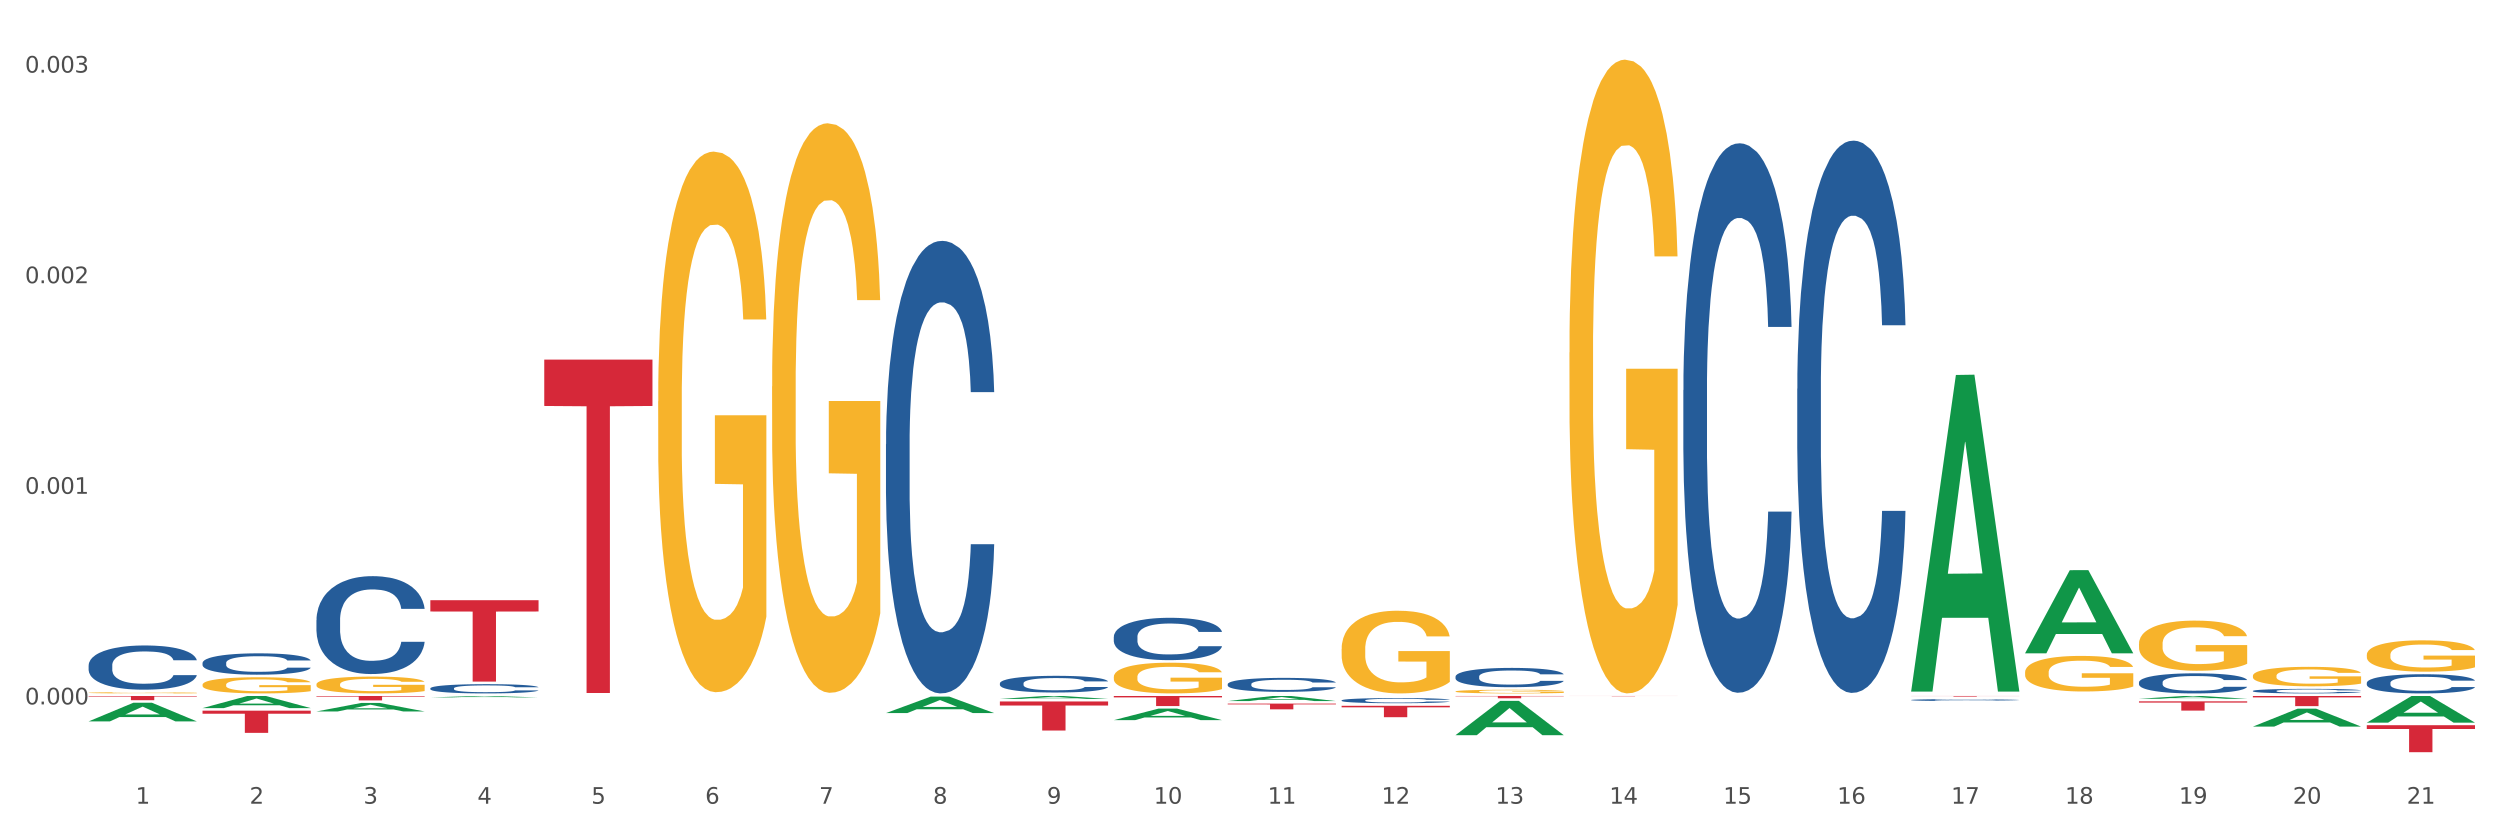 <?xml version="1.0" encoding="utf-8" standalone="no"?>
<!DOCTYPE svg PUBLIC "-//W3C//DTD SVG 1.1//EN"
  "http://www.w3.org/Graphics/SVG/1.1/DTD/svg11.dtd">
<svg xmlns:xlink="http://www.w3.org/1999/xlink" width="1080pt" height="360pt" viewBox="0 0 1080 360" xmlns="http://www.w3.org/2000/svg" version="1.1">
 <rect x="0" y="0" width="1080" height="360" fill="#333333" stroke="none"/>
 <defs>
  <style type="text/css">*{stroke-linejoin: round; stroke-linecap: butt}</style>
 </defs>
 <g id="figure_1">
  <g id="patch_1">
   <path d="M 0 360 
L 1080 360 
L 1080 0 
L 0 0 
z
" style="fill: #ffffff; stroke: #ffffff; stroke-linejoin: miter"/>
  </g>
  <g id="axes_1">
   <g id="matplotlib.axis_1">
    <g id="xtick_1">
     <g id="text_1">
      <!-- 1 -->
      <g style="fill: #4d4d4d" transform="translate(58.603 347.204) scale(0.096 -0.096)">
       <defs>
        <path id="DejaVuSans-31" d="M 794 531 
L 1825 531 
L 1825 4091 
L 703 3866 
L 703 4441 
L 1819 4666 
L 2450 4666 
L 2450 531 
L 3481 531 
L 3481 0 
L 794 0 
L 794 531 
z
" transform="scale(0.016)"/>
       </defs>
       <use xlink:href="#DejaVuSans-31"/>
      </g>
     </g>
    </g>
    <g id="xtick_2">
     <g id="text_2">
      <!-- 2 -->
      <g style="fill: #4d4d4d" transform="translate(107.811 347.204) scale(0.096 -0.096)">
       <defs>
        <path id="DejaVuSans-32" d="M 1228 531 
L 3431 531 
L 3431 0 
L 469 0 
L 469 531 
Q 828 903 1448 1529 
Q 2069 2156 2228 2338 
Q 2531 2678 2651 2914 
Q 2772 3150 2772 3378 
Q 2772 3750 2511 3984 
Q 2250 4219 1831 4219 
Q 1534 4219 1204 4116 
Q 875 4013 500 3803 
L 500 4441 
Q 881 4594 1212 4672 
Q 1544 4750 1819 4750 
Q 2544 4750 2975 4387 
Q 3406 4025 3406 3419 
Q 3406 3131 3298 2873 
Q 3191 2616 2906 2266 
Q 2828 2175 2409 1742 
Q 1991 1309 1228 531 
z
" transform="scale(0.016)"/>
       </defs>
       <use xlink:href="#DejaVuSans-32"/>
      </g>
     </g>
    </g>
    <g id="xtick_3">
     <g id="text_3">
      <!-- 3 -->
      <g style="fill: #4d4d4d" transform="translate(157.02 347.204) scale(0.096 -0.096)">
       <defs>
        <path id="DejaVuSans-33" d="M 2597 2516 
Q 3050 2419 3304 2112 
Q 3559 1806 3559 1356 
Q 3559 666 3084 287 
Q 2609 -91 1734 -91 
Q 1441 -91 1130 -33 
Q 819 25 488 141 
L 488 750 
Q 750 597 1062 519 
Q 1375 441 1716 441 
Q 2309 441 2620 675 
Q 2931 909 2931 1356 
Q 2931 1769 2642 2001 
Q 2353 2234 1838 2234 
L 1294 2234 
L 1294 2753 
L 1863 2753 
Q 2328 2753 2575 2939 
Q 2822 3125 2822 3475 
Q 2822 3834 2567 4026 
Q 2313 4219 1838 4219 
Q 1578 4219 1281 4162 
Q 984 4106 628 3988 
L 628 4550 
Q 988 4650 1302 4700 
Q 1616 4750 1894 4750 
Q 2613 4750 3031 4423 
Q 3450 4097 3450 3541 
Q 3450 3153 3228 2886 
Q 3006 2619 2597 2516 
z
" transform="scale(0.016)"/>
       </defs>
       <use xlink:href="#DejaVuSans-33"/>
      </g>
     </g>
    </g>
    <g id="xtick_4">
     <g id="text_4">
      <!-- 4 -->
      <g style="fill: #4d4d4d" transform="translate(206.228 347.204) scale(0.096 -0.096)">
       <defs>
        <path id="DejaVuSans-34" d="M 2419 4116 
L 825 1625 
L 2419 1625 
L 2419 4116 
z
M 2253 4666 
L 3047 4666 
L 3047 1625 
L 3713 1625 
L 3713 1100 
L 3047 1100 
L 3047 0 
L 2419 0 
L 2419 1100 
L 313 1100 
L 313 1709 
L 2253 4666 
z
" transform="scale(0.016)"/>
       </defs>
       <use xlink:href="#DejaVuSans-34"/>
      </g>
     </g>
    </g>
    <g id="xtick_5">
     <g id="text_5">
      <!-- 5 -->
      <g style="fill: #4d4d4d" transform="translate(255.437 347.204) scale(0.096 -0.096)">
       <defs>
        <path id="DejaVuSans-35" d="M 691 4666 
L 3169 4666 
L 3169 4134 
L 1269 4134 
L 1269 2991 
Q 1406 3038 1543 3061 
Q 1681 3084 1819 3084 
Q 2600 3084 3056 2656 
Q 3513 2228 3513 1497 
Q 3513 744 3044 326 
Q 2575 -91 1722 -91 
Q 1428 -91 1123 -41 
Q 819 9 494 109 
L 494 744 
Q 775 591 1075 516 
Q 1375 441 1709 441 
Q 2250 441 2565 725 
Q 2881 1009 2881 1497 
Q 2881 1984 2565 2268 
Q 2250 2553 1709 2553 
Q 1456 2553 1204 2497 
Q 953 2441 691 2322 
L 691 4666 
z
" transform="scale(0.016)"/>
       </defs>
       <use xlink:href="#DejaVuSans-35"/>
      </g>
     </g>
    </g>
    <g id="xtick_6">
     <g id="text_6">
      <!-- 6 -->
      <g style="fill: #4d4d4d" transform="translate(304.645 347.204) scale(0.096 -0.096)">
       <defs>
        <path id="DejaVuSans-36" d="M 2113 2584 
Q 1688 2584 1439 2293 
Q 1191 2003 1191 1497 
Q 1191 994 1439 701 
Q 1688 409 2113 409 
Q 2538 409 2786 701 
Q 3034 994 3034 1497 
Q 3034 2003 2786 2293 
Q 2538 2584 2113 2584 
z
M 3366 4563 
L 3366 3988 
Q 3128 4100 2886 4159 
Q 2644 4219 2406 4219 
Q 1781 4219 1451 3797 
Q 1122 3375 1075 2522 
Q 1259 2794 1537 2939 
Q 1816 3084 2150 3084 
Q 2853 3084 3261 2657 
Q 3669 2231 3669 1497 
Q 3669 778 3244 343 
Q 2819 -91 2113 -91 
Q 1303 -91 875 529 
Q 447 1150 447 2328 
Q 447 3434 972 4092 
Q 1497 4750 2381 4750 
Q 2619 4750 2861 4703 
Q 3103 4656 3366 4563 
z
" transform="scale(0.016)"/>
       </defs>
       <use xlink:href="#DejaVuSans-36"/>
      </g>
     </g>
    </g>
    <g id="xtick_7">
     <g id="text_7">
      <!-- 7 -->
      <g style="fill: #4d4d4d" transform="translate(353.854 347.204) scale(0.096 -0.096)">
       <defs>
        <path id="DejaVuSans-37" d="M 525 4666 
L 3525 4666 
L 3525 4397 
L 1831 0 
L 1172 0 
L 2766 4134 
L 525 4134 
L 525 4666 
z
" transform="scale(0.016)"/>
       </defs>
       <use xlink:href="#DejaVuSans-37"/>
      </g>
     </g>
    </g>
    <g id="xtick_8">
     <g id="text_8">
      <!-- 8 -->
      <g style="fill: #4d4d4d" transform="translate(403.062 347.204) scale(0.096 -0.096)">
       <defs>
        <path id="DejaVuSans-38" d="M 2034 2216 
Q 1584 2216 1326 1975 
Q 1069 1734 1069 1313 
Q 1069 891 1326 650 
Q 1584 409 2034 409 
Q 2484 409 2743 651 
Q 3003 894 3003 1313 
Q 3003 1734 2745 1975 
Q 2488 2216 2034 2216 
z
M 1403 2484 
Q 997 2584 770 2862 
Q 544 3141 544 3541 
Q 544 4100 942 4425 
Q 1341 4750 2034 4750 
Q 2731 4750 3128 4425 
Q 3525 4100 3525 3541 
Q 3525 3141 3298 2862 
Q 3072 2584 2669 2484 
Q 3125 2378 3379 2068 
Q 3634 1759 3634 1313 
Q 3634 634 3220 271 
Q 2806 -91 2034 -91 
Q 1263 -91 848 271 
Q 434 634 434 1313 
Q 434 1759 690 2068 
Q 947 2378 1403 2484 
z
M 1172 3481 
Q 1172 3119 1398 2916 
Q 1625 2713 2034 2713 
Q 2441 2713 2670 2916 
Q 2900 3119 2900 3481 
Q 2900 3844 2670 4047 
Q 2441 4250 2034 4250 
Q 1625 4250 1398 4047 
Q 1172 3844 1172 3481 
z
" transform="scale(0.016)"/>
       </defs>
       <use xlink:href="#DejaVuSans-38"/>
      </g>
     </g>
    </g>
    <g id="xtick_9">
     <g id="text_9">
      <!-- 9 -->
      <g style="fill: #4d4d4d" transform="translate(452.271 347.204) scale(0.096 -0.096)">
       <defs>
        <path id="DejaVuSans-39" d="M 703 97 
L 703 672 
Q 941 559 1184 500 
Q 1428 441 1663 441 
Q 2288 441 2617 861 
Q 2947 1281 2994 2138 
Q 2813 1869 2534 1725 
Q 2256 1581 1919 1581 
Q 1219 1581 811 2004 
Q 403 2428 403 3163 
Q 403 3881 828 4315 
Q 1253 4750 1959 4750 
Q 2769 4750 3195 4129 
Q 3622 3509 3622 2328 
Q 3622 1225 3098 567 
Q 2575 -91 1691 -91 
Q 1453 -91 1209 -44 
Q 966 3 703 97 
z
M 1959 2075 
Q 2384 2075 2632 2365 
Q 2881 2656 2881 3163 
Q 2881 3666 2632 3958 
Q 2384 4250 1959 4250 
Q 1534 4250 1286 3958 
Q 1038 3666 1038 3163 
Q 1038 2656 1286 2365 
Q 1534 2075 1959 2075 
z
" transform="scale(0.016)"/>
       </defs>
       <use xlink:href="#DejaVuSans-39"/>
      </g>
     </g>
    </g>
    <g id="xtick_10">
     <g id="text_10">
      <!-- 10 -->
      <g style="fill: #4d4d4d" transform="translate(498.425 347.204) scale(0.096 -0.096)">
       <defs>
        <path id="DejaVuSans-30" d="M 2034 4250 
Q 1547 4250 1301 3770 
Q 1056 3291 1056 2328 
Q 1056 1369 1301 889 
Q 1547 409 2034 409 
Q 2525 409 2770 889 
Q 3016 1369 3016 2328 
Q 3016 3291 2770 3770 
Q 2525 4250 2034 4250 
z
M 2034 4750 
Q 2819 4750 3233 4129 
Q 3647 3509 3647 2328 
Q 3647 1150 3233 529 
Q 2819 -91 2034 -91 
Q 1250 -91 836 529 
Q 422 1150 422 2328 
Q 422 3509 836 4129 
Q 1250 4750 2034 4750 
z
" transform="scale(0.016)"/>
       </defs>
       <use xlink:href="#DejaVuSans-31"/>
       <use xlink:href="#DejaVuSans-30" transform="translate(63.623 0)"/>
      </g>
     </g>
    </g>
    <g id="xtick_11">
     <g id="text_11">
      <!-- 11 -->
      <g style="fill: #4d4d4d" transform="translate(547.634 347.204) scale(0.096 -0.096)">
       <use xlink:href="#DejaVuSans-31"/>
       <use xlink:href="#DejaVuSans-31" transform="translate(63.623 0)"/>
      </g>
     </g>
    </g>
    <g id="xtick_12">
     <g id="text_12">
      <!-- 12 -->
      <g style="fill: #4d4d4d" transform="translate(596.842 347.204) scale(0.096 -0.096)">
       <use xlink:href="#DejaVuSans-31"/>
       <use xlink:href="#DejaVuSans-32" transform="translate(63.623 0)"/>
      </g>
     </g>
    </g>
    <g id="xtick_13">
     <g id="text_13">
      <!-- 13 -->
      <g style="fill: #4d4d4d" transform="translate(646.05 347.204) scale(0.096 -0.096)">
       <use xlink:href="#DejaVuSans-31"/>
       <use xlink:href="#DejaVuSans-33" transform="translate(63.623 0)"/>
      </g>
     </g>
    </g>
    <g id="xtick_14">
     <g id="text_14">
      <!-- 14 -->
      <g style="fill: #4d4d4d" transform="translate(695.259 347.204) scale(0.096 -0.096)">
       <use xlink:href="#DejaVuSans-31"/>
       <use xlink:href="#DejaVuSans-34" transform="translate(63.623 0)"/>
      </g>
     </g>
    </g>
    <g id="xtick_15">
     <g id="text_15">
      <!-- 15 -->
      <g style="fill: #4d4d4d" transform="translate(744.467 347.204) scale(0.096 -0.096)">
       <use xlink:href="#DejaVuSans-31"/>
       <use xlink:href="#DejaVuSans-35" transform="translate(63.623 0)"/>
      </g>
     </g>
    </g>
    <g id="xtick_16">
     <g id="text_16">
      <!-- 16 -->
      <g style="fill: #4d4d4d" transform="translate(793.676 347.204) scale(0.096 -0.096)">
       <use xlink:href="#DejaVuSans-31"/>
       <use xlink:href="#DejaVuSans-36" transform="translate(63.623 0)"/>
      </g>
     </g>
    </g>
    <g id="xtick_17">
     <g id="text_17">
      <!-- 17 -->
      <g style="fill: #4d4d4d" transform="translate(842.884 347.204) scale(0.096 -0.096)">
       <use xlink:href="#DejaVuSans-31"/>
       <use xlink:href="#DejaVuSans-37" transform="translate(63.623 0)"/>
      </g>
     </g>
    </g>
    <g id="xtick_18">
     <g id="text_18">
      <!-- 18 -->
      <g style="fill: #4d4d4d" transform="translate(892.093 347.204) scale(0.096 -0.096)">
       <use xlink:href="#DejaVuSans-31"/>
       <use xlink:href="#DejaVuSans-38" transform="translate(63.623 0)"/>
      </g>
     </g>
    </g>
    <g id="xtick_19">
     <g id="text_19">
      <!-- 19 -->
      <g style="fill: #4d4d4d" transform="translate(941.301 347.204) scale(0.096 -0.096)">
       <use xlink:href="#DejaVuSans-31"/>
       <use xlink:href="#DejaVuSans-39" transform="translate(63.623 0)"/>
      </g>
     </g>
    </g>
    <g id="xtick_20">
     <g id="text_20">
      <!-- 20 -->
      <g style="fill: #4d4d4d" transform="translate(990.51 347.204) scale(0.096 -0.096)">
       <use xlink:href="#DejaVuSans-32"/>
       <use xlink:href="#DejaVuSans-30" transform="translate(63.623 0)"/>
      </g>
     </g>
    </g>
    <g id="xtick_21">
     <g id="text_21">
      <!-- 21 -->
      <g style="fill: #4d4d4d" transform="translate(1039.718 347.204) scale(0.096 -0.096)">
       <use xlink:href="#DejaVuSans-32"/>
       <use xlink:href="#DejaVuSans-31" transform="translate(63.623 0)"/>
      </g>
     </g>
    </g>
    <g id="xtick_22"/>
    <g id="xtick_23"/>
    <g id="xtick_24"/>
    <g id="xtick_25"/>
    <g id="xtick_26"/>
    <g id="xtick_27"/>
    <g id="xtick_28"/>
    <g id="xtick_29"/>
    <g id="xtick_30"/>
    <g id="xtick_31"/>
    <g id="xtick_32"/>
    <g id="xtick_33"/>
    <g id="xtick_34"/>
    <g id="xtick_35"/>
    <g id="xtick_36"/>
    <g id="xtick_37"/>
    <g id="xtick_38"/>
    <g id="xtick_39"/>
    <g id="xtick_40"/>
    <g id="xtick_41"/>
   </g>
   <g id="matplotlib.axis_2">
    <g id="ytick_1">
     <g id="text_22">
      <!-- 0.000 -->
      <g style="fill: #4d4d4d" transform="translate(10.8 304.306) scale(0.096 -0.096)">
       <defs>
        <path id="DejaVuSans-2e" d="M 684 794 
L 1344 794 
L 1344 0 
L 684 0 
L 684 794 
z
" transform="scale(0.016)"/>
       </defs>
       <use xlink:href="#DejaVuSans-30"/>
       <use xlink:href="#DejaVuSans-2e" transform="translate(63.623 0)"/>
       <use xlink:href="#DejaVuSans-30" transform="translate(95.41 0)"/>
       <use xlink:href="#DejaVuSans-30" transform="translate(159.033 0)"/>
       <use xlink:href="#DejaVuSans-30" transform="translate(222.656 0)"/>
      </g>
     </g>
    </g>
    <g id="ytick_2">
     <g id="text_23">
      <!-- 0.001 -->
      <g style="fill: #4d4d4d" transform="translate(10.8 213.326) scale(0.096 -0.096)">
       <use xlink:href="#DejaVuSans-30"/>
       <use xlink:href="#DejaVuSans-2e" transform="translate(63.623 0)"/>
       <use xlink:href="#DejaVuSans-30" transform="translate(95.41 0)"/>
       <use xlink:href="#DejaVuSans-30" transform="translate(159.033 0)"/>
       <use xlink:href="#DejaVuSans-31" transform="translate(222.656 0)"/>
      </g>
     </g>
    </g>
    <g id="ytick_3">
     <g id="text_24">
      <!-- 0.002 -->
      <g style="fill: #4d4d4d" transform="translate(10.8 122.347) scale(0.096 -0.096)">
       <use xlink:href="#DejaVuSans-30"/>
       <use xlink:href="#DejaVuSans-2e" transform="translate(63.623 0)"/>
       <use xlink:href="#DejaVuSans-30" transform="translate(95.41 0)"/>
       <use xlink:href="#DejaVuSans-30" transform="translate(159.033 0)"/>
       <use xlink:href="#DejaVuSans-32" transform="translate(222.656 0)"/>
      </g>
     </g>
    </g>
    <g id="ytick_4">
     <g id="text_25">
      <!-- 0.003 -->
      <g style="fill: #4d4d4d" transform="translate(10.8 31.368) scale(0.096 -0.096)">
       <use xlink:href="#DejaVuSans-30"/>
       <use xlink:href="#DejaVuSans-2e" transform="translate(63.623 0)"/>
       <use xlink:href="#DejaVuSans-30" transform="translate(95.41 0)"/>
       <use xlink:href="#DejaVuSans-30" transform="translate(159.033 0)"/>
       <use xlink:href="#DejaVuSans-33" transform="translate(222.656 0)"/>
      </g>
     </g>
    </g>
    <g id="ytick_5"/>
    <g id="ytick_6"/>
    <g id="ytick_7"/>
   </g>
   <g id="PolyCollection_1">
    <path d="M 825.618 298.502 
L 825.666 298.374 
L 844.944 161.988 
L 852.944 161.859 
L 872.366 298.76 
L 863.113 298.76 
L 858.92 266.88 
L 839.016 266.88 
L 838.871 267.395 
L 834.823 298.76 
L 825.618 298.76 
L 825.618 298.502 
L 841.522 247.856 
L 856.414 247.727 
L 849.04 191.039 
L 848.944 190.782 
L 848.848 191.167 
L 841.474 247.727 
L 841.522 247.856 
L 825.618 298.502 
z
" clip-path="url(#p9f10e81b71)" style="fill: #109648"/>
    <path d="M 628.784 317.565 
L 628.833 317.551 
L 648.11 302.776 
L 656.11 302.762 
L 675.532 317.593 
L 666.279 317.593 
L 662.086 314.14 
L 642.182 314.14 
L 642.038 314.195 
L 637.989 317.593 
L 628.784 317.593 
L 628.784 317.565 
L 644.688 312.078 
L 659.58 312.064 
L 652.207 305.923 
L 652.11 305.895 
L 652.014 305.937 
L 644.64 312.064 
L 644.688 312.078 
L 628.784 317.565 
z
" clip-path="url(#p9f10e81b71)" style="fill: #109648"/>
    <path d="M 924.035 301.872 
L 924.083 301.871 
L 943.361 300.66 
L 951.361 300.658 
L 970.783 301.874 
L 961.53 301.874 
L 957.337 301.591 
L 937.433 301.591 
L 937.288 301.595 
L 933.24 301.874 
L 924.035 301.874 
L 924.035 301.872 
L 939.939 301.422 
L 954.831 301.421 
L 947.457 300.918 
L 947.361 300.915 
L 947.265 300.919 
L 939.891 301.421 
L 939.939 301.422 
L 924.035 301.872 
z
" clip-path="url(#p9f10e81b71)" style="fill: #109648"/>
    <path d="M 874.827 282.183 
L 874.875 282.149 
L 894.152 246.318 
L 902.153 246.285 
L 921.575 282.25 
L 912.321 282.25 
L 908.129 273.875 
L 888.225 273.875 
L 888.08 274.01 
L 884.032 282.25 
L 874.827 282.25 
L 874.827 282.183 
L 890.731 268.877 
L 905.622 268.843 
L 898.249 253.95 
L 898.152 253.883 
L 898.056 253.984 
L 890.682 268.843 
L 890.731 268.877 
L 874.827 282.183 
z
" clip-path="url(#p9f10e81b71)" style="fill: #109648"/>
    <path d="M 973.244 313.883 
L 973.292 313.876 
L 992.569 306.151 
L 1000.569 306.144 
L 1019.992 313.898 
L 1010.738 313.898 
L 1006.545 312.092 
L 986.641 312.092 
L 986.497 312.121 
L 982.449 313.898 
L 973.244 313.898 
L 973.244 313.883 
L 989.147 311.015 
L 1004.039 311.007 
L 996.666 307.797 
L 996.569 307.782 
L 996.473 307.804 
L 989.099 311.007 
L 989.147 311.015 
L 973.244 313.883 
z
" clip-path="url(#p9f10e81b71)" style="fill: #109648"/>
    <path d="M 1022.452 312.176 
L 1022.5 312.165 
L 1041.778 300.669 
L 1049.778 300.658 
L 1069.2 312.198 
L 1059.947 312.198 
L 1055.754 309.511 
L 1035.85 309.511 
L 1035.705 309.554 
L 1031.657 312.198 
L 1022.452 312.198 
L 1022.452 312.176 
L 1038.356 307.907 
L 1053.248 307.896 
L 1045.874 303.118 
L 1045.778 303.096 
L 1045.681 303.129 
L 1038.308 307.896 
L 1038.356 307.907 
L 1022.452 312.176 
z
" clip-path="url(#p9f10e81b71)" style="fill: #109648"/>
    <path d="M 38.283 311.625 
L 38.331 311.617 
L 57.609 303.584 
L 65.609 303.577 
L 85.031 311.64 
L 75.778 311.64 
L 71.585 309.762 
L 51.681 309.762 
L 51.536 309.793 
L 47.488 311.64 
L 38.283 311.64 
L 38.283 311.625 
L 54.187 308.642 
L 69.079 308.634 
L 61.705 305.295 
L 61.609 305.28 
L 61.512 305.303 
L 54.139 308.634 
L 54.187 308.642 
L 38.283 311.625 
z
" clip-path="url(#p9f10e81b71)" style="fill: #109648"/>
    <path d="M 1022.452 294.993 
L 1022.507 294.986 
L 1022.507 294.774 
L 1022.673 294.486 
L 1023.281 293.956 
L 1024.054 293.555 
L 1025.381 293.085 
L 1026.099 292.888 
L 1027.038 292.669 
L 1028.972 292.313 
L 1031.183 292.01 
L 1032.73 291.844 
L 1033.89 291.738 
L 1036.487 291.548 
L 1037.979 291.465 
L 1039.527 291.397 
L 1040.853 291.351 
L 1043.063 291.298 
L 1044.831 291.276 
L 1046.876 291.268 
L 1048.589 291.276 
L 1050.854 291.306 
L 1054.17 291.397 
L 1055.441 291.45 
L 1057.154 291.541 
L 1058.922 291.662 
L 1060.359 291.783 
L 1062.016 291.957 
L 1063.729 292.184 
L 1065.387 292.472 
L 1066.548 292.737 
L 1067.487 293.017 
L 1068.316 293.358 
L 1068.924 293.729 
L 1069.2 294.039 
L 1059.088 294.039 
L 1058.812 293.759 
L 1058.259 293.456 
L 1057.706 293.252 
L 1057.099 293.085 
L 1056.159 292.896 
L 1055.33 292.775 
L 1053.949 292.631 
L 1052.678 292.54 
L 1051.628 292.487 
L 1050.357 292.442 
L 1047.649 292.396 
L 1045.715 292.396 
L 1044.5 292.411 
L 1043.008 292.449 
L 1041.737 292.502 
L 1040.245 292.593 
L 1039.085 292.692 
L 1037.924 292.82 
L 1037.261 292.911 
L 1036.266 293.078 
L 1035.603 293.214 
L 1034.719 293.449 
L 1034.222 293.615 
L 1033.338 294.047 
L 1032.951 294.365 
L 1032.785 294.584 
L 1032.675 294.827 
L 1032.675 296.008 
L 1033.006 296.538 
L 1033.282 296.765 
L 1033.725 297.022 
L 1034.553 297.356 
L 1035.769 297.681 
L 1037.04 297.916 
L 1038.09 298.06 
L 1039.085 298.166 
L 1040.079 298.249 
L 1041.295 298.325 
L 1042.289 298.37 
L 1043.781 298.416 
L 1045.55 298.438 
L 1046.931 298.438 
L 1049.749 298.4 
L 1051.02 298.363 
L 1052.236 298.31 
L 1053.562 298.226 
L 1054.612 298.135 
L 1055.22 298.067 
L 1056.214 297.923 
L 1056.988 297.772 
L 1057.651 297.598 
L 1058.093 297.446 
L 1058.591 297.219 
L 1058.977 296.962 
L 1059.088 296.826 
L 1069.2 296.826 
L 1068.979 297.098 
L 1068.592 297.363 
L 1067.819 297.719 
L 1067.211 297.923 
L 1066.271 298.173 
L 1065.277 298.385 
L 1063.895 298.62 
L 1062.624 298.794 
L 1061.298 298.946 
L 1059.861 299.082 
L 1057.264 299.271 
L 1056.325 299.324 
L 1054.336 299.415 
L 1052.788 299.468 
L 1050.523 299.521 
L 1048.202 299.551 
L 1045.771 299.559 
L 1043.616 299.544 
L 1041.24 299.498 
L 1039.748 299.453 
L 1038.09 299.385 
L 1036.156 299.279 
L 1034.332 299.15 
L 1032.619 298.999 
L 1031.017 298.824 
L 1029.525 298.628 
L 1027.591 298.302 
L 1026.154 297.984 
L 1025.104 297.689 
L 1024.386 297.439 
L 1023.668 297.121 
L 1023.281 296.901 
L 1022.673 296.371 
L 1022.452 295.879 
L 1022.452 294.993 
z
" clip-path="url(#p9f10e81b71)" style="fill: #255c99"/>
    <path d="M 924.035 294.777 
L 924.09 294.769 
L 924.09 294.547 
L 924.256 294.246 
L 924.864 293.691 
L 925.638 293.27 
L 926.964 292.779 
L 927.682 292.572 
L 928.621 292.342 
L 930.555 291.97 
L 932.766 291.652 
L 934.313 291.478 
L 935.473 291.367 
L 938.071 291.169 
L 939.562 291.081 
L 941.11 291.01 
L 942.436 290.963 
L 944.646 290.907 
L 946.414 290.883 
L 948.459 290.875 
L 950.172 290.883 
L 952.438 290.915 
L 955.753 291.01 
L 957.024 291.066 
L 958.737 291.161 
L 960.505 291.288 
L 961.942 291.415 
L 963.6 291.597 
L 965.313 291.835 
L 966.97 292.136 
L 968.131 292.414 
L 969.07 292.707 
L 969.899 293.064 
L 970.507 293.453 
L 970.783 293.778 
L 960.671 293.778 
L 960.395 293.484 
L 959.842 293.167 
L 959.289 292.953 
L 958.682 292.779 
L 957.742 292.58 
L 956.913 292.453 
L 955.532 292.303 
L 954.261 292.208 
L 953.211 292.152 
L 951.94 292.104 
L 949.233 292.057 
L 947.299 292.057 
L 946.083 292.073 
L 944.591 292.112 
L 943.32 292.168 
L 941.828 292.263 
L 940.668 292.366 
L 939.507 292.501 
L 938.844 292.596 
L 937.85 292.771 
L 937.186 292.913 
L 936.302 293.159 
L 935.805 293.334 
L 934.921 293.786 
L 934.534 294.119 
L 934.368 294.349 
L 934.258 294.602 
L 934.258 295.84 
L 934.589 296.395 
L 934.866 296.633 
L 935.308 296.902 
L 936.137 297.251 
L 937.352 297.592 
L 938.623 297.838 
L 939.673 297.989 
L 940.668 298.1 
L 941.662 298.187 
L 942.878 298.266 
L 943.873 298.314 
L 945.365 298.361 
L 947.133 298.385 
L 948.514 298.385 
L 951.332 298.346 
L 952.603 298.306 
L 953.819 298.25 
L 955.145 298.163 
L 956.195 298.068 
L 956.803 297.997 
L 957.798 297.846 
L 958.571 297.687 
L 959.234 297.505 
L 959.676 297.346 
L 960.174 297.108 
L 960.56 296.839 
L 960.671 296.696 
L 970.783 296.696 
L 970.562 296.982 
L 970.175 297.259 
L 969.402 297.632 
L 968.794 297.846 
L 967.854 298.108 
L 966.86 298.33 
L 965.478 298.575 
L 964.207 298.758 
L 962.881 298.916 
L 961.445 299.059 
L 958.847 299.257 
L 957.908 299.313 
L 955.919 299.408 
L 954.372 299.464 
L 952.106 299.519 
L 949.785 299.551 
L 947.354 299.559 
L 945.199 299.543 
L 942.823 299.495 
L 941.331 299.448 
L 939.673 299.376 
L 937.739 299.265 
L 935.915 299.131 
L 934.202 298.972 
L 932.6 298.79 
L 931.108 298.583 
L 929.174 298.242 
L 927.737 297.909 
L 926.687 297.6 
L 925.969 297.338 
L 925.251 297.005 
L 924.864 296.775 
L 924.256 296.22 
L 924.035 295.705 
L 924.035 294.777 
z
" clip-path="url(#p9f10e81b71)" style="fill: #255c99"/>
    <path d="M 973.244 298.473 
L 973.299 298.472 
L 973.299 298.421 
L 973.465 298.353 
L 974.072 298.227 
L 974.846 298.131 
L 976.172 298.02 
L 976.891 297.973 
L 977.83 297.921 
L 979.764 297.836 
L 981.974 297.764 
L 983.521 297.724 
L 984.682 297.699 
L 987.279 297.654 
L 988.771 297.634 
L 990.318 297.618 
L 991.644 297.607 
L 993.855 297.595 
L 995.623 297.589 
L 997.667 297.588 
L 999.38 297.589 
L 1001.646 297.597 
L 1004.961 297.618 
L 1006.232 297.631 
L 1007.945 297.652 
L 1009.714 297.681 
L 1011.15 297.71 
L 1012.808 297.751 
L 1014.521 297.805 
L 1016.179 297.874 
L 1017.339 297.937 
L 1018.279 298.003 
L 1019.107 298.084 
L 1019.715 298.173 
L 1019.992 298.246 
L 1009.879 298.246 
L 1009.603 298.18 
L 1009.051 298.108 
L 1008.498 298.059 
L 1007.89 298.02 
L 1006.951 297.975 
L 1006.122 297.946 
L 1004.74 297.912 
L 1003.469 297.89 
L 1002.42 297.877 
L 1001.149 297.867 
L 998.441 297.856 
L 996.507 297.856 
L 995.291 297.859 
L 993.799 297.868 
L 992.528 297.881 
L 991.037 297.903 
L 989.876 297.926 
L 988.716 297.957 
L 988.053 297.978 
L 987.058 298.018 
L 986.395 298.05 
L 985.511 298.106 
L 985.013 298.146 
L 984.129 298.248 
L 983.742 298.324 
L 983.577 298.376 
L 983.466 298.434 
L 983.466 298.715 
L 983.798 298.841 
L 984.074 298.895 
L 984.516 298.956 
L 985.345 299.035 
L 986.561 299.112 
L 987.832 299.168 
L 988.881 299.202 
L 989.876 299.228 
L 990.871 299.247 
L 992.086 299.265 
L 993.081 299.276 
L 994.573 299.287 
L 996.341 299.292 
L 997.723 299.292 
L 1000.541 299.283 
L 1001.812 299.274 
L 1003.027 299.262 
L 1004.354 299.242 
L 1005.404 299.22 
L 1006.011 299.204 
L 1007.006 299.17 
L 1007.78 299.134 
L 1008.443 299.093 
L 1008.885 299.057 
L 1009.382 299.003 
L 1009.769 298.941 
L 1009.879 298.909 
L 1019.992 298.909 
L 1019.771 298.974 
L 1019.384 299.037 
L 1018.61 299.121 
L 1018.002 299.17 
L 1017.063 299.229 
L 1016.068 299.28 
L 1014.687 299.336 
L 1013.416 299.377 
L 1012.09 299.413 
L 1010.653 299.445 
L 1008.056 299.49 
L 1007.117 299.503 
L 1005.127 299.525 
L 1003.58 299.537 
L 1001.314 299.55 
L 998.994 299.557 
L 996.562 299.559 
L 994.407 299.555 
L 992.031 299.544 
L 990.539 299.534 
L 988.881 299.517 
L 986.947 299.492 
L 985.124 299.462 
L 983.411 299.426 
L 981.808 299.384 
L 980.317 299.337 
L 978.382 299.26 
L 976.946 299.184 
L 975.896 299.114 
L 975.178 299.055 
L 974.459 298.979 
L 974.072 298.927 
L 973.465 298.801 
L 973.244 298.684 
L 973.244 298.473 
z
" clip-path="url(#p9f10e81b71)" style="fill: #255c99"/>
    <path d="M 431.951 301.934 
L 431.999 301.933 
L 451.276 300.66 
L 459.276 300.658 
L 478.699 301.937 
L 469.445 301.937 
L 465.253 301.639 
L 445.348 301.639 
L 445.204 301.644 
L 441.156 301.937 
L 431.951 301.937 
L 431.951 301.934 
L 447.855 301.461 
L 462.746 301.46 
L 455.373 300.931 
L 455.276 300.929 
L 455.18 300.932 
L 447.806 301.46 
L 447.855 301.461 
L 431.951 301.934 
z
" clip-path="url(#p9f10e81b71)" style="fill: #109648"/>
    <path d="M 382.742 308.039 
L 382.79 308.033 
L 402.068 300.932 
L 410.068 300.926 
L 429.49 308.053 
L 420.237 308.053 
L 416.044 306.393 
L 396.14 306.393 
L 395.995 306.42 
L 391.947 308.053 
L 382.742 308.053 
L 382.742 308.039 
L 398.646 305.403 
L 413.538 305.396 
L 406.164 302.445 
L 406.068 302.431 
L 405.972 302.451 
L 398.598 305.396 
L 398.646 305.403 
L 382.742 308.039 
z
" clip-path="url(#p9f10e81b71)" style="fill: #109648"/>
    <path d="M 136.7 307.341 
L 136.748 307.338 
L 156.026 303.676 
L 164.026 303.673 
L 183.448 307.348 
L 174.195 307.348 
L 170.002 306.492 
L 150.098 306.492 
L 149.953 306.506 
L 145.905 307.348 
L 136.7 307.348 
L 136.7 307.341 
L 152.604 305.982 
L 167.496 305.978 
L 160.122 304.456 
L 160.026 304.449 
L 159.929 304.46 
L 152.556 305.978 
L 152.604 305.982 
L 136.7 307.341 
z
" clip-path="url(#p9f10e81b71)" style="fill: #109648"/>
    <path d="M 185.908 301.28 
L 185.957 301.28 
L 205.234 300.69 
L 213.234 300.69 
L 232.656 301.281 
L 223.403 301.281 
L 219.21 301.144 
L 199.306 301.144 
L 199.162 301.146 
L 195.113 301.281 
L 185.908 301.281 
L 185.908 301.28 
L 201.812 301.061 
L 216.704 301.061 
L 209.331 300.816 
L 209.234 300.815 
L 209.138 300.816 
L 201.764 301.061 
L 201.812 301.061 
L 185.908 301.28 
z
" clip-path="url(#p9f10e81b71)" style="fill: #109648"/>
    <path d="M 87.491 305.891 
L 87.54 305.886 
L 106.817 300.663 
L 114.817 300.658 
L 134.239 305.901 
L 124.986 305.901 
L 120.793 304.68 
L 100.889 304.68 
L 100.745 304.7 
L 96.696 305.901 
L 87.491 305.901 
L 87.491 305.891 
L 103.395 303.952 
L 118.287 303.947 
L 110.914 301.776 
L 110.817 301.766 
L 110.721 301.781 
L 103.347 303.947 
L 103.395 303.952 
L 87.491 305.891 
z
" clip-path="url(#p9f10e81b71)" style="fill: #109648"/>
    <path d="M 973.244 300.658 
L 1019.992 300.658 
L 1019.992 301.268 
L 1001.603 301.272 
L 1001.603 305.044 
L 991.522 305.044 
L 991.522 301.272 
L 973.244 301.268 
L 973.244 300.663 
L 973.244 300.658 
z
" clip-path="url(#p9f10e81b71)" style="fill: #d62839"/>
    <path d="M 530.367 295.554 
L 530.423 295.548 
L 530.423 295.393 
L 530.589 295.184 
L 531.196 294.797 
L 531.97 294.505 
L 533.296 294.162 
L 534.014 294.019 
L 534.954 293.859 
L 536.888 293.599 
L 539.098 293.379 
L 540.645 293.257 
L 541.806 293.18 
L 544.403 293.042 
L 545.895 292.981 
L 547.442 292.931 
L 548.768 292.898 
L 550.979 292.86 
L 552.747 292.843 
L 554.791 292.838 
L 556.504 292.843 
L 558.77 292.865 
L 562.085 292.931 
L 563.356 292.97 
L 565.069 293.036 
L 566.838 293.125 
L 568.274 293.213 
L 569.932 293.34 
L 571.645 293.505 
L 573.303 293.715 
L 574.463 293.908 
L 575.403 294.113 
L 576.231 294.361 
L 576.839 294.632 
L 577.116 294.858 
L 567.003 294.858 
L 566.727 294.654 
L 566.174 294.433 
L 565.622 294.284 
L 565.014 294.162 
L 564.075 294.024 
L 563.246 293.936 
L 561.864 293.831 
L 560.593 293.765 
L 559.544 293.726 
L 558.273 293.693 
L 555.565 293.66 
L 553.631 293.66 
L 552.415 293.671 
L 550.923 293.699 
L 549.652 293.737 
L 548.16 293.804 
L 547 293.875 
L 545.84 293.969 
L 545.177 294.035 
L 544.182 294.157 
L 543.519 294.256 
L 542.635 294.427 
L 542.137 294.549 
L 541.253 294.863 
L 540.866 295.095 
L 540.701 295.255 
L 540.59 295.432 
L 540.59 296.293 
L 540.922 296.68 
L 541.198 296.845 
L 541.64 297.033 
L 542.469 297.276 
L 543.685 297.513 
L 544.956 297.684 
L 546.005 297.789 
L 547 297.867 
L 547.995 297.927 
L 549.21 297.982 
L 550.205 298.016 
L 551.697 298.049 
L 553.465 298.065 
L 554.847 298.065 
L 557.665 298.038 
L 558.936 298.01 
L 560.151 297.971 
L 561.478 297.911 
L 562.527 297.844 
L 563.135 297.795 
L 564.13 297.69 
L 564.904 297.579 
L 565.567 297.453 
L 566.009 297.342 
L 566.506 297.177 
L 566.893 296.989 
L 567.003 296.889 
L 577.116 296.889 
L 576.894 297.088 
L 576.508 297.281 
L 575.734 297.541 
L 575.126 297.69 
L 574.187 297.872 
L 573.192 298.027 
L 571.811 298.198 
L 570.54 298.325 
L 569.214 298.435 
L 567.777 298.535 
L 565.18 298.673 
L 564.24 298.711 
L 562.251 298.777 
L 560.704 298.816 
L 558.438 298.855 
L 556.118 298.877 
L 553.686 298.882 
L 551.531 298.871 
L 549.155 298.838 
L 547.663 298.805 
L 546.005 298.755 
L 544.071 298.678 
L 542.248 298.584 
L 540.535 298.474 
L 538.932 298.347 
L 537.44 298.203 
L 535.506 297.966 
L 534.07 297.734 
L 533.02 297.519 
L 532.302 297.337 
L 531.583 297.105 
L 531.196 296.945 
L 530.589 296.558 
L 530.367 296.199 
L 530.367 295.554 
z
" clip-path="url(#p9f10e81b71)" style="fill: #255c99"/>
    <path d="M 481.159 275.107 
L 481.214 275.09 
L 481.214 274.622 
L 481.38 273.987 
L 481.988 272.817 
L 482.762 271.932 
L 484.088 270.895 
L 484.806 270.461 
L 485.745 269.976 
L 487.679 269.191 
L 489.89 268.522 
L 491.437 268.155 
L 492.597 267.921 
L 495.194 267.503 
L 496.686 267.319 
L 498.234 267.168 
L 499.56 267.068 
L 501.77 266.951 
L 503.538 266.901 
L 505.583 266.884 
L 507.296 266.901 
L 509.562 266.968 
L 512.877 267.168 
L 514.148 267.285 
L 515.861 267.486 
L 517.629 267.753 
L 519.066 268.021 
L 520.724 268.405 
L 522.437 268.907 
L 524.094 269.542 
L 525.255 270.127 
L 526.194 270.745 
L 527.023 271.497 
L 527.631 272.316 
L 527.907 273.001 
L 517.795 273.001 
L 517.519 272.383 
L 516.966 271.714 
L 516.413 271.263 
L 515.806 270.895 
L 514.866 270.478 
L 514.037 270.21 
L 512.656 269.893 
L 511.385 269.692 
L 510.335 269.575 
L 509.064 269.475 
L 506.357 269.375 
L 504.423 269.375 
L 503.207 269.408 
L 501.715 269.492 
L 500.444 269.609 
L 498.952 269.809 
L 497.792 270.026 
L 496.631 270.31 
L 495.968 270.511 
L 494.973 270.879 
L 494.31 271.18 
L 493.426 271.698 
L 492.929 272.065 
L 492.045 273.018 
L 491.658 273.72 
L 491.492 274.205 
L 491.382 274.739 
L 491.382 277.347 
L 491.713 278.516 
L 491.99 279.018 
L 492.432 279.586 
L 493.26 280.321 
L 494.476 281.04 
L 495.747 281.558 
L 496.797 281.876 
L 497.792 282.11 
L 498.786 282.294 
L 500.002 282.461 
L 500.997 282.561 
L 502.489 282.661 
L 504.257 282.711 
L 505.638 282.711 
L 508.456 282.628 
L 509.727 282.544 
L 510.943 282.427 
L 512.269 282.243 
L 513.319 282.043 
L 513.927 281.892 
L 514.922 281.575 
L 515.695 281.241 
L 516.358 280.856 
L 516.8 280.522 
L 517.298 280.021 
L 517.684 279.452 
L 517.795 279.152 
L 527.907 279.152 
L 527.686 279.753 
L 527.299 280.338 
L 526.526 281.124 
L 525.918 281.575 
L 524.978 282.126 
L 523.984 282.594 
L 522.602 283.112 
L 521.331 283.497 
L 520.005 283.831 
L 518.569 284.132 
L 515.971 284.55 
L 515.032 284.667 
L 513.043 284.867 
L 511.496 284.984 
L 509.23 285.101 
L 506.909 285.168 
L 504.478 285.185 
L 502.323 285.151 
L 499.947 285.051 
L 498.455 284.951 
L 496.797 284.8 
L 494.863 284.567 
L 493.039 284.282 
L 491.326 283.948 
L 489.724 283.564 
L 488.232 283.129 
L 486.298 282.411 
L 484.861 281.709 
L 483.811 281.057 
L 483.093 280.505 
L 482.375 279.803 
L 481.988 279.319 
L 481.38 278.149 
L 481.159 277.062 
L 481.159 275.107 
z
" clip-path="url(#p9f10e81b71)" style="fill: #255c99"/>
    <path d="M 431.951 295.195 
L 432.006 295.188 
L 432.006 295.004 
L 432.172 294.753 
L 432.779 294.292 
L 433.553 293.943 
L 434.879 293.535 
L 435.598 293.364 
L 436.537 293.173 
L 438.471 292.863 
L 440.681 292.6 
L 442.229 292.455 
L 443.389 292.363 
L 445.986 292.198 
L 447.478 292.125 
L 449.025 292.066 
L 450.351 292.027 
L 452.562 291.981 
L 454.33 291.961 
L 456.374 291.954 
L 458.087 291.961 
L 460.353 291.987 
L 463.669 292.066 
L 464.939 292.112 
L 466.652 292.191 
L 468.421 292.297 
L 469.857 292.402 
L 471.515 292.554 
L 473.228 292.751 
L 474.886 293.001 
L 476.046 293.232 
L 476.986 293.476 
L 477.814 293.772 
L 478.422 294.095 
L 478.699 294.365 
L 468.586 294.365 
L 468.31 294.121 
L 467.758 293.858 
L 467.205 293.68 
L 466.597 293.535 
L 465.658 293.37 
L 464.829 293.265 
L 463.447 293.14 
L 462.177 293.061 
L 461.127 293.015 
L 459.856 292.975 
L 457.148 292.936 
L 455.214 292.936 
L 453.998 292.949 
L 452.506 292.982 
L 451.236 293.028 
L 449.744 293.107 
L 448.583 293.192 
L 447.423 293.304 
L 446.76 293.383 
L 445.765 293.528 
L 445.102 293.647 
L 444.218 293.851 
L 443.72 293.996 
L 442.836 294.371 
L 442.45 294.648 
L 442.284 294.839 
L 442.173 295.05 
L 442.173 296.077 
L 442.505 296.538 
L 442.781 296.736 
L 443.223 296.96 
L 444.052 297.249 
L 445.268 297.533 
L 446.539 297.737 
L 447.589 297.862 
L 448.583 297.954 
L 449.578 298.026 
L 450.793 298.092 
L 451.788 298.132 
L 453.28 298.171 
L 455.048 298.191 
L 456.43 298.191 
L 459.248 298.158 
L 460.519 298.125 
L 461.734 298.079 
L 463.061 298.007 
L 464.111 297.928 
L 464.718 297.868 
L 465.713 297.743 
L 466.487 297.612 
L 467.15 297.46 
L 467.592 297.328 
L 468.089 297.131 
L 468.476 296.907 
L 468.586 296.788 
L 478.699 296.788 
L 478.478 297.025 
L 478.091 297.256 
L 477.317 297.565 
L 476.709 297.743 
L 475.77 297.961 
L 474.775 298.145 
L 473.394 298.349 
L 472.123 298.501 
L 470.797 298.632 
L 469.36 298.751 
L 466.763 298.916 
L 465.824 298.962 
L 463.834 299.041 
L 462.287 299.087 
L 460.022 299.133 
L 457.701 299.159 
L 455.269 299.166 
L 453.114 299.153 
L 450.738 299.113 
L 449.246 299.074 
L 447.589 299.014 
L 445.655 298.922 
L 443.831 298.81 
L 442.118 298.678 
L 440.516 298.527 
L 439.024 298.356 
L 437.09 298.073 
L 435.653 297.796 
L 434.603 297.539 
L 433.885 297.322 
L 433.166 297.045 
L 432.779 296.854 
L 432.172 296.393 
L 431.951 295.965 
L 431.951 295.195 
z
" clip-path="url(#p9f10e81b71)" style="fill: #255c99"/>
    <path d="M 481.159 311.093 
L 481.207 311.089 
L 500.485 306.116 
L 508.485 306.112 
L 527.907 311.103 
L 518.654 311.103 
L 514.461 309.94 
L 494.557 309.94 
L 494.412 309.959 
L 490.364 311.103 
L 481.159 311.103 
L 481.159 311.093 
L 497.063 309.247 
L 511.955 309.242 
L 504.581 307.176 
L 504.485 307.166 
L 504.388 307.18 
L 497.015 309.242 
L 497.063 309.247 
L 481.159 311.093 
z
" clip-path="url(#p9f10e81b71)" style="fill: #109648"/>
    <path d="M 185.908 297.355 
L 185.964 297.351 
L 185.964 297.249 
L 186.129 297.11 
L 186.737 296.854 
L 187.511 296.661 
L 188.837 296.434 
L 189.555 296.339 
L 190.495 296.233 
L 192.429 296.061 
L 194.639 295.915 
L 196.186 295.835 
L 197.347 295.784 
L 199.944 295.692 
L 201.436 295.652 
L 202.983 295.619 
L 204.309 295.597 
L 206.519 295.572 
L 208.288 295.561 
L 210.332 295.557 
L 212.045 295.561 
L 214.311 295.575 
L 217.626 295.619 
L 218.897 295.645 
L 220.61 295.689 
L 222.378 295.747 
L 223.815 295.806 
L 225.473 295.89 
L 227.186 295.999 
L 228.844 296.138 
L 230.004 296.266 
L 230.943 296.401 
L 231.772 296.566 
L 232.38 296.745 
L 232.656 296.895 
L 222.544 296.895 
L 222.268 296.759 
L 221.715 296.613 
L 221.163 296.515 
L 220.555 296.434 
L 219.616 296.343 
L 218.787 296.284 
L 217.405 296.215 
L 216.134 296.171 
L 215.084 296.145 
L 213.813 296.124 
L 211.106 296.102 
L 209.172 296.102 
L 207.956 296.109 
L 206.464 296.127 
L 205.193 296.153 
L 203.701 296.197 
L 202.541 296.244 
L 201.381 296.306 
L 200.717 296.35 
L 199.723 296.431 
L 199.06 296.496 
L 198.176 296.61 
L 197.678 296.69 
L 196.794 296.898 
L 196.407 297.052 
L 196.242 297.158 
L 196.131 297.275 
L 196.131 297.845 
L 196.463 298.101 
L 196.739 298.21 
L 197.181 298.335 
L 198.01 298.495 
L 199.225 298.653 
L 200.496 298.766 
L 201.546 298.835 
L 202.541 298.886 
L 203.536 298.927 
L 204.751 298.963 
L 205.746 298.985 
L 207.238 299.007 
L 209.006 299.018 
L 210.388 299.018 
L 213.206 299 
L 214.477 298.981 
L 215.692 298.956 
L 217.018 298.916 
L 218.068 298.872 
L 218.676 298.839 
L 219.671 298.769 
L 220.444 298.696 
L 221.108 298.612 
L 221.55 298.539 
L 222.047 298.43 
L 222.434 298.305 
L 222.544 298.24 
L 232.656 298.24 
L 232.435 298.371 
L 232.049 298.499 
L 231.275 298.671 
L 230.667 298.769 
L 229.728 298.89 
L 228.733 298.992 
L 227.352 299.106 
L 226.081 299.19 
L 224.755 299.263 
L 223.318 299.329 
L 220.721 299.42 
L 219.781 299.446 
L 217.792 299.489 
L 216.245 299.515 
L 213.979 299.541 
L 211.658 299.555 
L 209.227 299.559 
L 207.072 299.552 
L 204.696 299.53 
L 203.204 299.508 
L 201.546 299.475 
L 199.612 299.424 
L 197.789 299.361 
L 196.076 299.288 
L 194.473 299.204 
L 192.981 299.109 
L 191.047 298.952 
L 189.611 298.799 
L 188.561 298.656 
L 187.842 298.536 
L 187.124 298.382 
L 186.737 298.276 
L 186.129 298.02 
L 185.908 297.783 
L 185.908 297.355 
z
" clip-path="url(#p9f10e81b71)" style="fill: #255c99"/>
    <path d="M 136.7 267.9 
L 136.755 267.861 
L 136.755 266.78 
L 136.921 265.312 
L 137.529 262.608 
L 138.302 260.561 
L 139.629 258.166 
L 140.347 257.162 
L 141.286 256.042 
L 143.22 254.226 
L 145.431 252.681 
L 146.978 251.831 
L 148.138 251.291 
L 150.735 250.325 
L 152.227 249.9 
L 153.775 249.552 
L 155.101 249.321 
L 157.311 249.05 
L 159.079 248.934 
L 161.124 248.896 
L 162.837 248.934 
L 165.102 249.089 
L 168.418 249.552 
L 169.689 249.823 
L 171.402 250.286 
L 173.17 250.904 
L 174.607 251.522 
L 176.264 252.411 
L 177.977 253.57 
L 179.635 255.037 
L 180.796 256.389 
L 181.735 257.818 
L 182.564 259.557 
L 183.172 261.449 
L 183.448 263.033 
L 173.336 263.033 
L 173.059 261.604 
L 172.507 260.059 
L 171.954 259.016 
L 171.346 258.166 
L 170.407 257.2 
L 169.578 256.582 
L 168.197 255.848 
L 166.926 255.385 
L 165.876 255.115 
L 164.605 254.883 
L 161.897 254.651 
L 159.963 254.651 
L 158.748 254.728 
L 157.256 254.921 
L 155.985 255.192 
L 154.493 255.655 
L 153.332 256.158 
L 152.172 256.814 
L 151.509 257.278 
L 150.514 258.127 
L 149.851 258.823 
L 148.967 260.02 
L 148.47 260.87 
L 147.586 263.072 
L 147.199 264.694 
L 147.033 265.814 
L 146.923 267.05 
L 146.923 273.076 
L 147.254 275.78 
L 147.53 276.939 
L 147.972 278.252 
L 148.801 279.951 
L 150.017 281.612 
L 151.288 282.81 
L 152.338 283.544 
L 153.332 284.084 
L 154.327 284.509 
L 155.543 284.896 
L 156.537 285.127 
L 158.029 285.359 
L 159.798 285.475 
L 161.179 285.475 
L 163.997 285.282 
L 165.268 285.089 
L 166.484 284.818 
L 167.81 284.393 
L 168.86 283.93 
L 169.468 283.582 
L 170.462 282.848 
L 171.236 282.076 
L 171.899 281.187 
L 172.341 280.415 
L 172.838 279.256 
L 173.225 277.943 
L 173.336 277.248 
L 183.448 277.248 
L 183.227 278.638 
L 182.84 279.99 
L 182.066 281.805 
L 181.459 282.848 
L 180.519 284.123 
L 179.525 285.205 
L 178.143 286.402 
L 176.872 287.29 
L 175.546 288.063 
L 174.109 288.758 
L 171.512 289.724 
L 170.573 289.994 
L 168.584 290.458 
L 167.036 290.728 
L 164.771 290.999 
L 162.45 291.153 
L 160.019 291.192 
L 157.864 291.114 
L 155.488 290.883 
L 153.996 290.651 
L 152.338 290.303 
L 150.404 289.763 
L 148.58 289.106 
L 146.867 288.333 
L 145.265 287.445 
L 143.773 286.441 
L 141.839 284.78 
L 140.402 283.157 
L 139.352 281.651 
L 138.634 280.376 
L 137.916 278.754 
L 137.529 277.634 
L 136.921 274.93 
L 136.7 272.419 
L 136.7 267.9 
z
" clip-path="url(#p9f10e81b71)" style="fill: #255c99"/>
    <path d="M 87.491 286.388 
L 87.547 286.38 
L 87.547 286.144 
L 87.712 285.823 
L 88.32 285.233 
L 89.094 284.787 
L 90.42 284.264 
L 91.138 284.045 
L 92.078 283.8 
L 94.012 283.404 
L 96.222 283.067 
L 97.769 282.881 
L 98.93 282.763 
L 101.527 282.553 
L 103.019 282.46 
L 104.566 282.384 
L 105.892 282.333 
L 108.103 282.274 
L 109.871 282.249 
L 111.915 282.241 
L 113.628 282.249 
L 115.894 282.283 
L 119.209 282.384 
L 120.48 282.443 
L 122.193 282.544 
L 123.962 282.679 
L 125.398 282.814 
L 127.056 283.008 
L 128.769 283.261 
L 130.427 283.581 
L 131.587 283.876 
L 132.526 284.188 
L 133.355 284.567 
L 133.963 284.98 
L 134.239 285.326 
L 124.127 285.326 
L 123.851 285.014 
L 123.298 284.677 
L 122.746 284.449 
L 122.138 284.264 
L 121.199 284.053 
L 120.37 283.918 
L 118.988 283.758 
L 117.717 283.657 
L 116.668 283.598 
L 115.397 283.547 
L 112.689 283.497 
L 110.755 283.497 
L 109.539 283.514 
L 108.047 283.556 
L 106.776 283.615 
L 105.284 283.716 
L 104.124 283.826 
L 102.964 283.969 
L 102.301 284.07 
L 101.306 284.255 
L 100.643 284.407 
L 99.759 284.669 
L 99.261 284.854 
L 98.377 285.335 
L 97.99 285.689 
L 97.825 285.933 
L 97.714 286.203 
L 97.714 287.518 
L 98.046 288.108 
L 98.322 288.361 
L 98.764 288.648 
L 99.593 289.018 
L 100.809 289.381 
L 102.079 289.642 
L 103.129 289.802 
L 104.124 289.92 
L 105.119 290.013 
L 106.334 290.098 
L 107.329 290.148 
L 108.821 290.199 
L 110.589 290.224 
L 111.971 290.224 
L 114.789 290.182 
L 116.06 290.14 
L 117.275 290.081 
L 118.602 289.988 
L 119.651 289.887 
L 120.259 289.811 
L 121.254 289.651 
L 122.028 289.482 
L 122.691 289.288 
L 123.133 289.12 
L 123.63 288.867 
L 124.017 288.58 
L 124.127 288.428 
L 134.239 288.428 
L 134.018 288.732 
L 133.632 289.027 
L 132.858 289.423 
L 132.25 289.651 
L 131.311 289.929 
L 130.316 290.165 
L 128.935 290.426 
L 127.664 290.62 
L 126.338 290.789 
L 124.901 290.941 
L 122.304 291.151 
L 121.364 291.21 
L 119.375 291.311 
L 117.828 291.37 
L 115.562 291.429 
L 113.242 291.463 
L 110.81 291.472 
L 108.655 291.455 
L 106.279 291.404 
L 104.787 291.354 
L 103.129 291.278 
L 101.195 291.16 
L 99.372 291.016 
L 97.659 290.848 
L 96.056 290.654 
L 94.564 290.435 
L 92.63 290.072 
L 91.194 289.718 
L 90.144 289.389 
L 89.425 289.111 
L 88.707 288.757 
L 88.32 288.513 
L 87.712 287.923 
L 87.491 287.375 
L 87.491 286.388 
z
" clip-path="url(#p9f10e81b71)" style="fill: #255c99"/>
    <path d="M 38.283 287.425 
L 38.338 287.408 
L 38.338 286.919 
L 38.504 286.256 
L 39.112 285.035 
L 39.885 284.11 
L 41.212 283.028 
L 41.93 282.575 
L 42.869 282.069 
L 44.803 281.249 
L 47.014 280.551 
L 48.561 280.167 
L 49.721 279.923 
L 52.318 279.487 
L 53.81 279.295 
L 55.358 279.138 
L 56.684 279.033 
L 58.894 278.911 
L 60.662 278.859 
L 62.707 278.841 
L 64.42 278.859 
L 66.685 278.928 
L 70.001 279.138 
L 71.272 279.26 
L 72.985 279.469 
L 74.753 279.748 
L 76.19 280.028 
L 77.848 280.429 
L 79.561 280.952 
L 81.218 281.615 
L 82.379 282.226 
L 83.318 282.871 
L 84.147 283.657 
L 84.755 284.511 
L 85.031 285.227 
L 74.919 285.227 
L 74.643 284.581 
L 74.09 283.883 
L 73.537 283.412 
L 72.93 283.028 
L 71.99 282.592 
L 71.161 282.313 
L 69.78 281.982 
L 68.509 281.772 
L 67.459 281.65 
L 66.188 281.546 
L 63.481 281.441 
L 61.546 281.441 
L 60.331 281.476 
L 58.839 281.563 
L 57.568 281.685 
L 56.076 281.894 
L 54.916 282.121 
L 53.755 282.418 
L 53.092 282.627 
L 52.097 283.011 
L 51.434 283.325 
L 50.55 283.866 
L 50.053 284.25 
L 49.169 285.244 
L 48.782 285.977 
L 48.616 286.483 
L 48.506 287.041 
L 48.506 289.763 
L 48.837 290.984 
L 49.114 291.508 
L 49.556 292.101 
L 50.384 292.869 
L 51.6 293.619 
L 52.871 294.16 
L 53.921 294.491 
L 54.916 294.735 
L 55.91 294.927 
L 57.126 295.102 
L 58.121 295.206 
L 59.612 295.311 
L 61.381 295.363 
L 62.762 295.363 
L 65.58 295.276 
L 66.851 295.189 
L 68.067 295.067 
L 69.393 294.875 
L 70.443 294.666 
L 71.051 294.509 
L 72.045 294.177 
L 72.819 293.828 
L 73.482 293.427 
L 73.924 293.078 
L 74.422 292.554 
L 74.808 291.961 
L 74.919 291.647 
L 85.031 291.647 
L 84.81 292.275 
L 84.423 292.886 
L 83.65 293.706 
L 83.042 294.177 
L 82.102 294.753 
L 81.108 295.241 
L 79.726 295.782 
L 78.455 296.183 
L 77.129 296.532 
L 75.692 296.846 
L 73.095 297.283 
L 72.156 297.405 
L 70.167 297.614 
L 68.619 297.736 
L 66.354 297.858 
L 64.033 297.928 
L 61.602 297.946 
L 59.447 297.911 
L 57.071 297.806 
L 55.579 297.701 
L 53.921 297.544 
L 51.987 297.3 
L 50.163 297.003 
L 48.45 296.654 
L 46.848 296.253 
L 45.356 295.8 
L 43.422 295.049 
L 41.985 294.317 
L 40.935 293.636 
L 40.217 293.06 
L 39.499 292.328 
L 39.112 291.822 
L 38.504 290.6 
L 38.283 289.466 
L 38.283 287.425 
z
" clip-path="url(#p9f10e81b71)" style="fill: #255c99"/>
    <path d="M 235.117 155.362 
L 281.865 155.362 
L 281.865 175.375 
L 263.476 175.51 
L 263.476 299.371 
L 253.395 299.371 
L 253.395 175.51 
L 235.117 175.375 
L 235.117 155.497 
L 235.117 155.362 
z
" clip-path="url(#p9f10e81b71)" style="fill: #d62839"/>
    <path d="M 431.951 303.036 
L 478.699 303.036 
L 478.699 304.779 
L 460.31 304.791 
L 460.31 315.577 
L 450.229 315.577 
L 450.229 304.791 
L 431.951 304.779 
L 431.951 303.048 
L 431.951 303.036 
z
" clip-path="url(#p9f10e81b71)" style="fill: #d62839"/>
    <path d="M 1022.452 313.297 
L 1069.2 313.297 
L 1069.2 314.917 
L 1050.811 314.928 
L 1050.811 324.95 
L 1040.73 324.95 
L 1040.73 314.928 
L 1022.452 314.917 
L 1022.452 313.308 
L 1022.452 313.297 
z
" clip-path="url(#p9f10e81b71)" style="fill: #d62839"/>
    <path d="M 382.742 191.897 
L 382.797 191.719 
L 382.797 186.72 
L 382.963 179.935 
L 383.571 167.437 
L 384.345 157.974 
L 385.671 146.905 
L 386.389 142.263 
L 387.329 137.085 
L 389.263 128.693 
L 391.473 121.552 
L 393.02 117.624 
L 394.18 115.124 
L 396.778 110.66 
L 398.27 108.697 
L 399.817 107.09 
L 401.143 106.018 
L 403.353 104.769 
L 405.122 104.233 
L 407.166 104.054 
L 408.879 104.233 
L 411.145 104.947 
L 414.46 107.09 
L 415.731 108.339 
L 417.444 110.482 
L 419.212 113.339 
L 420.649 116.195 
L 422.307 120.302 
L 424.02 125.658 
L 425.677 132.443 
L 426.838 138.692 
L 427.777 145.298 
L 428.606 153.332 
L 429.214 162.081 
L 429.49 169.401 
L 419.378 169.401 
L 419.102 162.795 
L 418.549 155.653 
L 417.997 150.833 
L 417.389 146.905 
L 416.449 142.441 
L 415.62 139.584 
L 414.239 136.192 
L 412.968 134.05 
L 411.918 132.8 
L 410.647 131.729 
L 407.94 130.657 
L 406.006 130.657 
L 404.79 131.014 
L 403.298 131.907 
L 402.027 133.157 
L 400.535 135.299 
L 399.375 137.62 
L 398.214 140.656 
L 397.551 142.798 
L 396.557 146.726 
L 395.893 149.94 
L 395.009 155.475 
L 394.512 159.403 
L 393.628 169.58 
L 393.241 177.078 
L 393.075 182.256 
L 392.965 187.97 
L 392.965 215.822 
L 393.296 228.32 
L 393.573 233.677 
L 394.015 239.747 
L 394.844 247.603 
L 396.059 255.28 
L 397.33 260.815 
L 398.38 264.207 
L 399.375 266.707 
L 400.369 268.671 
L 401.585 270.456 
L 402.58 271.528 
L 404.072 272.599 
L 405.84 273.134 
L 407.221 273.134 
L 410.039 272.242 
L 411.31 271.349 
L 412.526 270.099 
L 413.852 268.135 
L 414.902 265.993 
L 415.51 264.386 
L 416.505 260.994 
L 417.278 257.423 
L 417.941 253.316 
L 418.383 249.745 
L 418.881 244.389 
L 419.267 238.319 
L 419.378 235.105 
L 429.49 235.105 
L 429.269 241.532 
L 428.882 247.781 
L 428.109 256.173 
L 427.501 260.994 
L 426.562 266.885 
L 425.567 271.885 
L 424.185 277.42 
L 422.914 281.526 
L 421.588 285.097 
L 420.152 288.311 
L 417.555 292.774 
L 416.615 294.024 
L 414.626 296.167 
L 413.079 297.416 
L 410.813 298.666 
L 408.492 299.38 
L 406.061 299.559 
L 403.906 299.202 
L 401.53 298.13 
L 400.038 297.059 
L 398.38 295.452 
L 396.446 292.953 
L 394.623 289.918 
L 392.91 286.347 
L 391.307 282.24 
L 389.815 277.598 
L 387.881 269.921 
L 386.444 262.422 
L 385.395 255.459 
L 384.676 249.567 
L 383.958 242.068 
L 383.571 236.89 
L 382.963 224.392 
L 382.742 212.787 
L 382.742 191.897 
z
" clip-path="url(#p9f10e81b71)" style="fill: #255c99"/>
    <path d="M 776.41 167.957 
L 776.465 167.739 
L 776.465 161.638 
L 776.631 153.358 
L 777.239 138.105 
L 778.012 126.557 
L 779.338 113.048 
L 780.057 107.383 
L 780.996 101.064 
L 782.93 90.823 
L 785.14 82.107 
L 786.688 77.314 
L 787.848 74.263 
L 790.445 68.816 
L 791.937 66.419 
L 793.484 64.458 
L 794.811 63.151 
L 797.021 61.626 
L 798.789 60.972 
L 800.834 60.754 
L 802.547 60.972 
L 804.812 61.844 
L 808.128 64.458 
L 809.399 65.983 
L 811.112 68.598 
L 812.88 72.084 
L 814.317 75.571 
L 815.974 80.582 
L 817.687 87.119 
L 819.345 95.399 
L 820.505 103.025 
L 821.445 111.087 
L 822.274 120.892 
L 822.881 131.569 
L 823.158 140.502 
L 813.046 140.502 
L 812.769 132.44 
L 812.217 123.725 
L 811.664 117.842 
L 811.056 113.048 
L 810.117 107.601 
L 809.288 104.114 
L 807.907 99.974 
L 806.636 97.36 
L 805.586 95.835 
L 804.315 94.527 
L 801.607 93.22 
L 799.673 93.22 
L 798.458 93.656 
L 796.966 94.745 
L 795.695 96.27 
L 794.203 98.885 
L 793.042 101.718 
L 791.882 105.422 
L 791.219 108.036 
L 790.224 112.83 
L 789.561 116.752 
L 788.677 123.507 
L 788.18 128.3 
L 787.295 140.72 
L 786.909 149.872 
L 786.743 156.19 
L 786.632 163.163 
L 786.632 197.154 
L 786.964 212.406 
L 787.24 218.943 
L 787.682 226.351 
L 788.511 235.939 
L 789.727 245.308 
L 790.998 252.063 
L 792.048 256.202 
L 793.042 259.253 
L 794.037 261.65 
L 795.253 263.829 
L 796.247 265.136 
L 797.739 266.443 
L 799.507 267.097 
L 800.889 267.097 
L 803.707 266.008 
L 804.978 264.918 
L 806.194 263.393 
L 807.52 260.996 
L 808.57 258.381 
L 809.178 256.42 
L 810.172 252.28 
L 810.946 247.923 
L 811.609 242.911 
L 812.051 238.553 
L 812.548 232.017 
L 812.935 224.608 
L 813.046 220.686 
L 823.158 220.686 
L 822.937 228.53 
L 822.55 236.156 
L 821.776 246.397 
L 821.168 252.28 
L 820.229 259.471 
L 819.234 265.572 
L 817.853 272.326 
L 816.582 277.338 
L 815.256 281.696 
L 813.819 285.618 
L 811.222 291.065 
L 810.283 292.59 
L 808.293 295.205 
L 806.746 296.73 
L 804.481 298.255 
L 802.16 299.127 
L 799.728 299.345 
L 797.573 298.909 
L 795.197 297.602 
L 793.705 296.294 
L 792.048 294.333 
L 790.114 291.283 
L 788.29 287.579 
L 786.577 283.221 
L 784.975 278.209 
L 783.483 272.544 
L 781.549 263.175 
L 780.112 254.024 
L 779.062 245.526 
L 778.344 238.335 
L 777.625 229.184 
L 777.239 222.865 
L 776.631 207.613 
L 776.41 193.45 
L 776.41 167.957 
z
" clip-path="url(#p9f10e81b71)" style="fill: #255c99"/>
    <path d="M 727.201 168.56 
L 727.257 168.343 
L 727.257 162.273 
L 727.422 154.035 
L 728.03 138.86 
L 728.804 127.37 
L 730.13 113.929 
L 730.848 108.293 
L 731.788 102.006 
L 733.722 91.817 
L 735.932 83.145 
L 737.479 78.376 
L 738.64 75.341 
L 741.237 69.921 
L 742.729 67.536 
L 744.276 65.585 
L 745.602 64.284 
L 747.812 62.767 
L 749.581 62.116 
L 751.625 61.9 
L 753.338 62.116 
L 755.604 62.984 
L 758.919 65.585 
L 760.19 67.103 
L 761.903 69.704 
L 763.671 73.173 
L 765.108 76.641 
L 766.766 81.627 
L 768.479 88.131 
L 770.137 96.369 
L 771.297 103.957 
L 772.236 111.978 
L 773.065 121.733 
L 773.673 132.356 
L 773.949 141.245 
L 763.837 141.245 
L 763.561 133.223 
L 763.008 124.552 
L 762.456 118.698 
L 761.848 113.929 
L 760.908 108.509 
L 760.08 105.041 
L 758.698 100.922 
L 757.427 98.32 
L 756.377 96.803 
L 755.106 95.502 
L 752.399 94.201 
L 750.465 94.201 
L 749.249 94.635 
L 747.757 95.719 
L 746.486 97.236 
L 744.994 99.838 
L 743.834 102.656 
L 742.673 106.341 
L 742.01 108.943 
L 741.016 113.712 
L 740.353 117.614 
L 739.468 124.335 
L 738.971 129.104 
L 738.087 141.461 
L 737.7 150.566 
L 737.534 156.853 
L 737.424 163.791 
L 737.424 197.61 
L 737.756 212.785 
L 738.032 219.289 
L 738.474 226.66 
L 739.303 236.198 
L 740.518 245.52 
L 741.789 252.241 
L 742.839 256.36 
L 743.834 259.395 
L 744.828 261.779 
L 746.044 263.947 
L 747.039 265.248 
L 748.531 266.549 
L 750.299 267.199 
L 751.68 267.199 
L 754.499 266.115 
L 755.77 265.031 
L 756.985 263.514 
L 758.311 261.129 
L 759.361 258.528 
L 759.969 256.576 
L 760.964 252.457 
L 761.737 248.122 
L 762.4 243.136 
L 762.843 238.8 
L 763.34 232.296 
L 763.727 224.925 
L 763.837 221.023 
L 773.949 221.023 
L 773.728 228.827 
L 773.341 236.415 
L 772.568 246.604 
L 771.96 252.457 
L 771.021 259.612 
L 770.026 265.682 
L 768.645 272.402 
L 767.374 277.388 
L 766.047 281.724 
L 764.611 285.626 
L 762.014 291.046 
L 761.074 292.564 
L 759.085 295.165 
L 757.538 296.683 
L 755.272 298.2 
L 752.951 299.067 
L 750.52 299.284 
L 748.365 298.85 
L 745.989 297.55 
L 744.497 296.249 
L 742.839 294.298 
L 740.905 291.263 
L 739.082 287.577 
L 737.369 283.242 
L 735.766 278.255 
L 734.274 272.619 
L 732.34 263.297 
L 730.904 254.192 
L 729.854 245.737 
L 729.135 238.583 
L 728.417 229.478 
L 728.03 223.191 
L 727.422 208.016 
L 727.201 193.924 
L 727.201 168.56 
z
" clip-path="url(#p9f10e81b71)" style="fill: #255c99"/>
    <path d="M 628.784 292.281 
L 628.84 292.273 
L 628.84 292.06 
L 629.005 291.77 
L 629.613 291.237 
L 630.387 290.833 
L 631.713 290.36 
L 632.431 290.162 
L 633.371 289.941 
L 635.305 289.583 
L 637.515 289.278 
L 639.062 289.11 
L 640.223 289.004 
L 642.82 288.813 
L 644.312 288.729 
L 645.859 288.661 
L 647.185 288.615 
L 649.396 288.562 
L 651.164 288.539 
L 653.208 288.531 
L 654.921 288.539 
L 657.187 288.569 
L 660.502 288.661 
L 661.773 288.714 
L 663.486 288.805 
L 665.254 288.927 
L 666.691 289.049 
L 668.349 289.225 
L 670.062 289.453 
L 671.72 289.743 
L 672.88 290.01 
L 673.819 290.292 
L 674.648 290.634 
L 675.256 291.008 
L 675.532 291.32 
L 665.42 291.32 
L 665.144 291.038 
L 664.591 290.734 
L 664.039 290.528 
L 663.431 290.36 
L 662.492 290.17 
L 661.663 290.048 
L 660.281 289.903 
L 659.01 289.811 
L 657.96 289.758 
L 656.69 289.712 
L 653.982 289.667 
L 652.048 289.667 
L 650.832 289.682 
L 649.34 289.72 
L 648.069 289.773 
L 646.577 289.865 
L 645.417 289.964 
L 644.257 290.093 
L 643.593 290.185 
L 642.599 290.353 
L 641.936 290.49 
L 641.052 290.726 
L 640.554 290.894 
L 639.67 291.328 
L 639.283 291.648 
L 639.118 291.869 
L 639.007 292.113 
L 639.007 293.302 
L 639.339 293.835 
L 639.615 294.064 
L 640.057 294.323 
L 640.886 294.659 
L 642.101 294.986 
L 643.372 295.223 
L 644.422 295.367 
L 645.417 295.474 
L 646.412 295.558 
L 647.627 295.634 
L 648.622 295.68 
L 650.114 295.726 
L 651.882 295.748 
L 653.264 295.748 
L 656.082 295.71 
L 657.353 295.672 
L 658.568 295.619 
L 659.894 295.535 
L 660.944 295.444 
L 661.552 295.375 
L 662.547 295.23 
L 663.32 295.078 
L 663.984 294.902 
L 664.426 294.75 
L 664.923 294.521 
L 665.31 294.262 
L 665.42 294.125 
L 675.532 294.125 
L 675.311 294.399 
L 674.925 294.666 
L 674.151 295.024 
L 673.543 295.23 
L 672.604 295.482 
L 671.609 295.695 
L 670.228 295.931 
L 668.957 296.107 
L 667.631 296.259 
L 666.194 296.396 
L 663.597 296.587 
L 662.657 296.64 
L 660.668 296.732 
L 659.121 296.785 
L 656.855 296.838 
L 654.534 296.869 
L 652.103 296.876 
L 649.948 296.861 
L 647.572 296.815 
L 646.08 296.77 
L 644.422 296.701 
L 642.488 296.594 
L 640.665 296.465 
L 638.952 296.312 
L 637.349 296.137 
L 635.857 295.939 
L 633.923 295.611 
L 632.487 295.291 
L 631.437 294.994 
L 630.718 294.742 
L 630 294.422 
L 629.613 294.201 
L 629.005 293.668 
L 628.784 293.172 
L 628.784 292.281 
z
" clip-path="url(#p9f10e81b71)" style="fill: #255c99"/>
    <path d="M 579.576 302.562 
L 579.631 302.56 
L 579.631 302.503 
L 579.797 302.425 
L 580.405 302.282 
L 581.178 302.174 
L 582.505 302.048 
L 583.223 301.994 
L 584.162 301.935 
L 586.096 301.839 
L 588.307 301.758 
L 589.854 301.713 
L 591.014 301.684 
L 593.611 301.633 
L 595.103 301.611 
L 596.651 301.592 
L 597.977 301.58 
L 600.187 301.566 
L 601.955 301.56 
L 604 301.558 
L 605.713 301.56 
L 607.978 301.568 
L 611.294 301.592 
L 612.565 301.607 
L 614.278 301.631 
L 616.046 301.664 
L 617.483 301.697 
L 619.14 301.743 
L 620.853 301.805 
L 622.511 301.882 
L 623.672 301.954 
L 624.611 302.029 
L 625.44 302.121 
L 626.048 302.221 
L 626.324 302.305 
L 616.212 302.305 
L 615.936 302.229 
L 615.383 302.148 
L 614.83 302.092 
L 614.223 302.048 
L 613.283 301.997 
L 612.454 301.964 
L 611.073 301.925 
L 609.802 301.901 
L 608.752 301.886 
L 607.481 301.874 
L 604.773 301.862 
L 602.839 301.862 
L 601.624 301.866 
L 600.132 301.876 
L 598.861 301.89 
L 597.369 301.915 
L 596.209 301.941 
L 595.048 301.976 
L 594.385 302.001 
L 593.39 302.045 
L 592.727 302.082 
L 591.843 302.145 
L 591.346 302.19 
L 590.462 302.307 
L 590.075 302.392 
L 589.909 302.452 
L 589.799 302.517 
L 589.799 302.835 
L 590.13 302.978 
L 590.406 303.039 
L 590.849 303.109 
L 591.677 303.198 
L 592.893 303.286 
L 594.164 303.349 
L 595.214 303.388 
L 596.209 303.417 
L 597.203 303.439 
L 598.419 303.46 
L 599.413 303.472 
L 600.905 303.484 
L 602.674 303.49 
L 604.055 303.49 
L 606.873 303.48 
L 608.144 303.47 
L 609.36 303.456 
L 610.686 303.433 
L 611.736 303.409 
L 612.344 303.39 
L 613.338 303.351 
L 614.112 303.311 
L 614.775 303.264 
L 615.217 303.223 
L 615.714 303.162 
L 616.101 303.092 
L 616.212 303.056 
L 626.324 303.056 
L 626.103 303.129 
L 625.716 303.2 
L 624.943 303.296 
L 624.335 303.351 
L 623.395 303.419 
L 622.401 303.476 
L 621.019 303.539 
L 619.748 303.586 
L 618.422 303.627 
L 616.985 303.664 
L 614.388 303.715 
L 613.449 303.729 
L 611.46 303.753 
L 609.912 303.768 
L 607.647 303.782 
L 605.326 303.79 
L 602.895 303.792 
L 600.74 303.788 
L 598.364 303.776 
L 596.872 303.764 
L 595.214 303.745 
L 593.28 303.717 
L 591.456 303.682 
L 589.743 303.641 
L 588.141 303.594 
L 586.649 303.541 
L 584.715 303.453 
L 583.278 303.368 
L 582.228 303.288 
L 581.51 303.221 
L 580.792 303.135 
L 580.405 303.076 
L 579.797 302.933 
L 579.576 302.8 
L 579.576 302.562 
z
" clip-path="url(#p9f10e81b71)" style="fill: #255c99"/>
    <path d="M 481.159 292.419 
L 481.214 292.406 
L 481.214 291.97 
L 481.325 291.594 
L 481.877 290.685 
L 482.704 289.933 
L 483.312 289.533 
L 483.919 289.206 
L 484.636 288.879 
L 485.519 288.539 
L 487.12 288.042 
L 488.113 287.788 
L 489.328 287.521 
L 491.535 287.133 
L 493.136 286.915 
L 494.792 286.733 
L 497.496 286.515 
L 499.262 286.418 
L 501.139 286.345 
L 503.402 286.297 
L 505.113 286.284 
L 508.866 286.321 
L 512.067 286.43 
L 513.612 286.515 
L 515.599 286.66 
L 516.648 286.757 
L 518.359 286.951 
L 520.125 287.206 
L 521.339 287.424 
L 523.161 287.836 
L 524.54 288.248 
L 525.81 288.758 
L 526.472 289.109 
L 526.969 289.436 
L 527.41 289.812 
L 527.852 290.406 
L 517.917 290.406 
L 517.531 289.982 
L 516.924 289.582 
L 516.041 289.194 
L 515.268 288.951 
L 513.943 288.648 
L 512.729 288.454 
L 511.46 288.309 
L 509.914 288.188 
L 508.7 288.127 
L 506.989 288.079 
L 503.622 288.091 
L 501.359 288.188 
L 499.814 288.309 
L 498.821 288.418 
L 497.938 288.539 
L 496.944 288.709 
L 495.785 288.964 
L 494.957 289.194 
L 494.129 289.485 
L 493.467 289.776 
L 492.86 290.115 
L 492.363 290.479 
L 491.977 290.855 
L 491.646 291.315 
L 491.37 292.079 
L 491.37 293.74 
L 491.48 294.116 
L 491.756 294.613 
L 492.087 294.989 
L 492.639 295.437 
L 493.136 295.74 
L 494.074 296.177 
L 495.123 296.54 
L 495.951 296.771 
L 496.779 296.965 
L 498.214 297.231 
L 499.814 297.449 
L 501.194 297.583 
L 503.07 297.704 
L 504.34 297.753 
L 505.444 297.777 
L 508.148 297.777 
L 510.08 297.74 
L 512.232 297.656 
L 513.888 297.546 
L 515.268 297.413 
L 516.813 297.195 
L 517.807 296.989 
L 517.807 294.455 
L 505.664 294.443 
L 505.664 292.758 
L 527.907 292.758 
L 527.907 297.704 
L 526.969 297.959 
L 525.92 298.189 
L 524.816 298.395 
L 523.161 298.65 
L 521.174 298.892 
L 519.407 299.062 
L 517.531 299.207 
L 515.323 299.341 
L 512.453 299.462 
L 510.687 299.51 
L 508.479 299.547 
L 505.885 299.559 
L 503.622 299.535 
L 501.415 299.474 
L 499.097 299.365 
L 496.834 299.207 
L 495.123 299.05 
L 493.412 298.856 
L 491.59 298.601 
L 490.155 298.359 
L 489.052 298.14 
L 487.837 297.862 
L 486.513 297.498 
L 485.519 297.171 
L 484.636 296.831 
L 483.698 296.395 
L 483.036 296.019 
L 482.373 295.546 
L 481.987 295.195 
L 481.545 294.649 
L 481.214 293.885 
L 481.159 292.419 
z
" clip-path="url(#p9f10e81b71)" style="fill: #f7b32b"/>
    <path d="M 579.576 280.34 
L 579.631 280.308 
L 579.631 279.133 
L 579.742 278.121 
L 580.293 275.674 
L 581.121 273.651 
L 581.728 272.574 
L 582.336 271.693 
L 583.053 270.812 
L 583.936 269.899 
L 585.537 268.561 
L 586.53 267.876 
L 587.744 267.158 
L 589.952 266.114 
L 591.553 265.526 
L 593.208 265.037 
L 595.913 264.45 
L 597.679 264.189 
L 599.556 263.993 
L 601.819 263.862 
L 603.529 263.83 
L 607.283 263.928 
L 610.484 264.221 
L 612.029 264.45 
L 614.016 264.841 
L 615.065 265.102 
L 616.776 265.624 
L 618.542 266.31 
L 619.756 266.897 
L 621.577 268.006 
L 622.957 269.116 
L 624.227 270.486 
L 624.889 271.432 
L 625.386 272.313 
L 625.827 273.325 
L 626.269 274.924 
L 616.334 274.924 
L 615.948 273.782 
L 615.341 272.705 
L 614.458 271.661 
L 613.685 271.008 
L 612.36 270.192 
L 611.146 269.67 
L 609.877 269.279 
L 608.331 268.952 
L 607.117 268.789 
L 605.406 268.659 
L 602.039 268.691 
L 599.776 268.952 
L 598.231 269.279 
L 597.238 269.572 
L 596.354 269.899 
L 595.361 270.356 
L 594.202 271.041 
L 593.374 271.661 
L 592.546 272.444 
L 591.884 273.227 
L 591.277 274.141 
L 590.78 275.119 
L 590.394 276.131 
L 590.063 277.371 
L 589.787 279.427 
L 589.787 283.897 
L 589.897 284.908 
L 590.173 286.246 
L 590.504 287.258 
L 591.056 288.465 
L 591.553 289.281 
L 592.491 290.455 
L 593.54 291.434 
L 594.368 292.054 
L 595.195 292.576 
L 596.63 293.294 
L 598.231 293.881 
L 599.611 294.24 
L 601.487 294.567 
L 602.757 294.697 
L 603.861 294.762 
L 606.565 294.762 
L 608.497 294.664 
L 610.649 294.436 
L 612.305 294.142 
L 613.685 293.783 
L 615.23 293.196 
L 616.224 292.641 
L 616.224 285.822 
L 604.081 285.789 
L 604.081 281.254 
L 626.324 281.254 
L 626.324 294.567 
L 625.386 295.252 
L 624.337 295.872 
L 623.233 296.426 
L 621.577 297.112 
L 619.59 297.764 
L 617.824 298.221 
L 615.948 298.613 
L 613.74 298.972 
L 610.87 299.298 
L 609.104 299.428 
L 606.896 299.526 
L 604.302 299.559 
L 602.039 299.494 
L 599.832 299.33 
L 597.513 299.037 
L 595.251 298.613 
L 593.54 298.188 
L 591.829 297.666 
L 590.007 296.981 
L 588.572 296.329 
L 587.468 295.741 
L 586.254 294.991 
L 584.93 294.012 
L 583.936 293.131 
L 583.053 292.217 
L 582.115 291.043 
L 581.452 290.031 
L 580.79 288.759 
L 580.404 287.812 
L 579.962 286.344 
L 579.631 284.288 
L 579.576 280.34 
z
" clip-path="url(#p9f10e81b71)" style="fill: #f7b32b"/>
    <path d="M 87.491 307.001 
L 134.239 307.001 
L 134.239 308.334 
L 115.85 308.343 
L 115.85 316.593 
L 105.77 316.593 
L 105.77 308.343 
L 87.491 308.334 
L 87.491 307.01 
L 87.491 307.001 
z
" clip-path="url(#p9f10e81b71)" style="fill: #d62839"/>
    <path d="M 136.7 300.658 
L 183.448 300.658 
L 183.448 300.925 
L 165.059 300.926 
L 165.059 302.573 
L 154.978 302.573 
L 154.978 300.926 
L 136.7 300.925 
L 136.7 300.66 
L 136.7 300.658 
z
" clip-path="url(#p9f10e81b71)" style="fill: #d62839"/>
    <path d="M 874.827 290.455 
L 874.882 290.441 
L 874.882 289.935 
L 874.992 289.5 
L 875.544 288.447 
L 876.372 287.576 
L 876.979 287.113 
L 877.586 286.734 
L 878.304 286.355 
L 879.187 285.962 
L 880.787 285.386 
L 881.781 285.091 
L 882.995 284.782 
L 885.203 284.333 
L 886.803 284.08 
L 888.459 283.869 
L 891.164 283.616 
L 892.93 283.504 
L 894.806 283.42 
L 897.069 283.364 
L 898.78 283.35 
L 902.533 283.392 
L 905.734 283.518 
L 907.28 283.616 
L 909.267 283.785 
L 910.315 283.897 
L 912.026 284.122 
L 913.793 284.417 
L 915.007 284.67 
L 916.828 285.147 
L 918.208 285.624 
L 919.477 286.214 
L 920.14 286.621 
L 920.636 287.001 
L 921.078 287.436 
L 921.519 288.124 
L 911.585 288.124 
L 911.198 287.633 
L 910.591 287.169 
L 909.708 286.72 
L 908.936 286.439 
L 907.611 286.088 
L 906.397 285.863 
L 905.127 285.695 
L 903.582 285.554 
L 902.368 285.484 
L 900.657 285.428 
L 897.29 285.442 
L 895.027 285.554 
L 893.482 285.695 
L 892.488 285.821 
L 891.605 285.962 
L 890.612 286.158 
L 889.453 286.453 
L 888.625 286.72 
L 887.797 287.057 
L 887.135 287.394 
L 886.527 287.787 
L 886.031 288.208 
L 885.644 288.644 
L 885.313 289.177 
L 885.037 290.062 
L 885.037 291.986 
L 885.148 292.421 
L 885.424 292.997 
L 885.755 293.432 
L 886.307 293.952 
L 886.803 294.303 
L 887.742 294.808 
L 888.79 295.229 
L 889.618 295.496 
L 890.446 295.721 
L 891.881 296.03 
L 893.482 296.283 
L 894.861 296.437 
L 896.738 296.577 
L 898.007 296.634 
L 899.111 296.662 
L 901.816 296.662 
L 903.747 296.62 
L 905.9 296.521 
L 907.556 296.395 
L 908.936 296.24 
L 910.481 295.988 
L 911.474 295.749 
L 911.474 292.814 
L 899.332 292.8 
L 899.332 290.848 
L 921.575 290.848 
L 921.575 296.577 
L 920.636 296.872 
L 919.588 297.139 
L 918.484 297.378 
L 916.828 297.673 
L 914.841 297.954 
L 913.075 298.15 
L 911.198 298.319 
L 908.991 298.473 
L 906.121 298.614 
L 904.355 298.67 
L 902.147 298.712 
L 899.553 298.726 
L 897.29 298.698 
L 895.082 298.628 
L 892.764 298.501 
L 890.501 298.319 
L 888.79 298.136 
L 887.079 297.911 
L 885.258 297.617 
L 883.823 297.336 
L 882.719 297.083 
L 881.505 296.76 
L 880.18 296.339 
L 879.187 295.96 
L 878.304 295.566 
L 877.365 295.061 
L 876.703 294.626 
L 876.041 294.078 
L 875.655 293.671 
L 875.213 293.039 
L 874.882 292.154 
L 874.827 290.455 
z
" clip-path="url(#p9f10e81b71)" style="fill: #f7b32b"/>
    <path d="M 924.035 278.119 
L 924.09 278.099 
L 924.09 277.386 
L 924.201 276.773 
L 924.753 275.289 
L 925.58 274.061 
L 926.188 273.408 
L 926.795 272.874 
L 927.512 272.34 
L 928.395 271.785 
L 929.996 270.974 
L 930.989 270.558 
L 932.204 270.123 
L 934.411 269.49 
L 936.012 269.133 
L 937.668 268.837 
L 940.372 268.48 
L 942.138 268.322 
L 944.015 268.203 
L 946.278 268.124 
L 947.989 268.104 
L 951.742 268.164 
L 954.943 268.342 
L 956.488 268.48 
L 958.475 268.718 
L 959.524 268.876 
L 961.235 269.193 
L 963.001 269.608 
L 964.215 269.965 
L 966.037 270.638 
L 967.416 271.31 
L 968.686 272.142 
L 969.348 272.716 
L 969.845 273.25 
L 970.286 273.864 
L 970.728 274.833 
L 960.793 274.833 
L 960.407 274.141 
L 959.8 273.488 
L 958.917 272.854 
L 958.144 272.458 
L 956.819 271.964 
L 955.605 271.647 
L 954.336 271.409 
L 952.79 271.212 
L 951.576 271.113 
L 949.865 271.033 
L 946.498 271.053 
L 944.236 271.212 
L 942.69 271.409 
L 941.697 271.588 
L 940.814 271.785 
L 939.82 272.063 
L 938.661 272.478 
L 937.833 272.854 
L 937.005 273.329 
L 936.343 273.804 
L 935.736 274.358 
L 935.239 274.952 
L 934.853 275.566 
L 934.522 276.318 
L 934.246 277.565 
L 934.246 280.276 
L 934.356 280.889 
L 934.632 281.701 
L 934.963 282.314 
L 935.515 283.047 
L 936.012 283.541 
L 936.95 284.254 
L 937.999 284.848 
L 938.827 285.224 
L 939.655 285.54 
L 941.09 285.976 
L 942.69 286.332 
L 944.07 286.55 
L 945.946 286.748 
L 947.216 286.827 
L 948.32 286.866 
L 951.024 286.866 
L 952.956 286.807 
L 955.108 286.668 
L 956.764 286.49 
L 958.144 286.273 
L 959.689 285.916 
L 960.683 285.58 
L 960.683 281.444 
L 948.541 281.424 
L 948.541 278.673 
L 970.783 278.673 
L 970.783 286.748 
L 969.845 287.163 
L 968.796 287.539 
L 967.692 287.876 
L 966.037 288.291 
L 964.05 288.687 
L 962.283 288.964 
L 960.407 289.202 
L 958.199 289.419 
L 955.329 289.617 
L 953.563 289.697 
L 951.355 289.756 
L 948.761 289.776 
L 946.498 289.736 
L 944.291 289.637 
L 941.973 289.459 
L 939.71 289.202 
L 937.999 288.944 
L 936.288 288.628 
L 934.466 288.212 
L 933.031 287.816 
L 931.928 287.46 
L 930.713 287.005 
L 929.389 286.411 
L 928.395 285.877 
L 927.512 285.323 
L 926.574 284.61 
L 925.912 283.997 
L 925.249 283.225 
L 924.863 282.651 
L 924.421 281.76 
L 924.09 280.513 
L 924.035 278.119 
z
" clip-path="url(#p9f10e81b71)" style="fill: #f7b32b"/>
    <path d="M 973.244 291.961 
L 973.299 291.953 
L 973.299 291.676 
L 973.409 291.438 
L 973.961 290.862 
L 974.789 290.385 
L 975.396 290.132 
L 976.003 289.924 
L 976.721 289.717 
L 977.604 289.501 
L 979.204 289.186 
L 980.198 289.025 
L 981.412 288.856 
L 983.62 288.61 
L 985.22 288.471 
L 986.876 288.356 
L 989.58 288.218 
L 991.347 288.156 
L 993.223 288.11 
L 995.486 288.079 
L 997.197 288.072 
L 1000.95 288.095 
L 1004.151 288.164 
L 1005.697 288.218 
L 1007.684 288.31 
L 1008.732 288.371 
L 1010.443 288.494 
L 1012.209 288.656 
L 1013.424 288.794 
L 1015.245 289.056 
L 1016.625 289.317 
L 1017.894 289.64 
L 1018.557 289.863 
L 1019.053 290.07 
L 1019.495 290.308 
L 1019.936 290.685 
L 1010.002 290.685 
L 1009.615 290.416 
L 1009.008 290.162 
L 1008.125 289.916 
L 1007.352 289.763 
L 1006.028 289.57 
L 1004.814 289.448 
L 1003.544 289.355 
L 1001.999 289.278 
L 1000.785 289.24 
L 999.074 289.209 
L 995.707 289.217 
L 993.444 289.278 
L 991.899 289.355 
L 990.905 289.424 
L 990.022 289.501 
L 989.029 289.609 
L 987.87 289.77 
L 987.042 289.916 
L 986.214 290.101 
L 985.551 290.285 
L 984.944 290.501 
L 984.448 290.731 
L 984.061 290.969 
L 983.73 291.261 
L 983.454 291.746 
L 983.454 292.799 
L 983.565 293.037 
L 983.84 293.352 
L 984.172 293.59 
L 984.724 293.875 
L 985.22 294.067 
L 986.159 294.344 
L 987.207 294.574 
L 988.035 294.72 
L 988.863 294.843 
L 990.298 295.012 
L 991.899 295.151 
L 993.278 295.235 
L 995.155 295.312 
L 996.424 295.343 
L 997.528 295.358 
L 1000.233 295.358 
L 1002.164 295.335 
L 1004.317 295.281 
L 1005.973 295.212 
L 1007.352 295.128 
L 1008.898 294.989 
L 1009.891 294.859 
L 1009.891 293.252 
L 997.749 293.244 
L 997.749 292.176 
L 1019.992 292.176 
L 1019.992 295.312 
L 1019.053 295.473 
L 1018.005 295.619 
L 1016.901 295.75 
L 1015.245 295.912 
L 1013.258 296.065 
L 1011.492 296.173 
L 1009.615 296.265 
L 1007.408 296.35 
L 1004.538 296.427 
L 1002.771 296.457 
L 1000.564 296.48 
L 997.97 296.488 
L 995.707 296.473 
L 993.499 296.434 
L 991.181 296.365 
L 988.918 296.265 
L 987.207 296.165 
L 985.496 296.042 
L 983.675 295.881 
L 982.24 295.727 
L 981.136 295.589 
L 979.922 295.412 
L 978.597 295.181 
L 977.604 294.974 
L 976.721 294.759 
L 975.782 294.482 
L 975.12 294.244 
L 974.458 293.944 
L 974.071 293.721 
L 973.63 293.375 
L 973.299 292.891 
L 973.244 291.961 
z
" clip-path="url(#p9f10e81b71)" style="fill: #f7b32b"/>
    <path d="M 1022.452 282.883 
L 1022.507 282.871 
L 1022.507 282.425 
L 1022.618 282.042 
L 1023.169 281.114 
L 1023.997 280.347 
L 1024.604 279.939 
L 1025.212 279.605 
L 1025.929 279.271 
L 1026.812 278.925 
L 1028.413 278.418 
L 1029.406 278.158 
L 1030.62 277.886 
L 1032.828 277.49 
L 1034.429 277.267 
L 1036.085 277.082 
L 1038.789 276.859 
L 1040.555 276.76 
L 1042.432 276.686 
L 1044.695 276.636 
L 1046.406 276.624 
L 1050.159 276.661 
L 1053.36 276.773 
L 1054.905 276.859 
L 1056.892 277.008 
L 1057.941 277.106 
L 1059.652 277.304 
L 1061.418 277.564 
L 1062.632 277.787 
L 1064.453 278.207 
L 1065.833 278.628 
L 1067.103 279.147 
L 1067.765 279.506 
L 1068.262 279.84 
L 1068.703 280.224 
L 1069.145 280.83 
L 1059.21 280.83 
L 1058.824 280.397 
L 1058.217 279.989 
L 1057.334 279.593 
L 1056.561 279.345 
L 1055.236 279.036 
L 1054.022 278.838 
L 1052.753 278.69 
L 1051.207 278.566 
L 1049.993 278.504 
L 1048.282 278.455 
L 1044.915 278.467 
L 1042.652 278.566 
L 1041.107 278.69 
L 1040.114 278.801 
L 1039.23 278.925 
L 1038.237 279.098 
L 1037.078 279.358 
L 1036.25 279.593 
L 1035.422 279.89 
L 1034.76 280.186 
L 1034.153 280.533 
L 1033.656 280.904 
L 1033.27 281.287 
L 1032.939 281.757 
L 1032.663 282.537 
L 1032.663 284.231 
L 1032.773 284.615 
L 1033.049 285.122 
L 1033.38 285.505 
L 1033.932 285.963 
L 1034.429 286.272 
L 1035.367 286.717 
L 1036.416 287.089 
L 1037.244 287.324 
L 1038.071 287.521 
L 1039.506 287.794 
L 1041.107 288.016 
L 1042.487 288.152 
L 1044.363 288.276 
L 1045.633 288.326 
L 1046.737 288.35 
L 1049.441 288.35 
L 1051.373 288.313 
L 1053.525 288.227 
L 1055.181 288.115 
L 1056.561 287.979 
L 1058.106 287.757 
L 1059.1 287.546 
L 1059.1 284.961 
L 1046.957 284.949 
L 1046.957 283.229 
L 1069.2 283.229 
L 1069.2 288.276 
L 1068.262 288.536 
L 1067.213 288.771 
L 1066.109 288.981 
L 1064.453 289.241 
L 1062.467 289.488 
L 1060.7 289.661 
L 1058.824 289.81 
L 1056.616 289.946 
L 1053.746 290.07 
L 1051.98 290.119 
L 1049.772 290.156 
L 1047.178 290.169 
L 1044.915 290.144 
L 1042.708 290.082 
L 1040.39 289.971 
L 1038.127 289.81 
L 1036.416 289.649 
L 1034.705 289.451 
L 1032.883 289.191 
L 1031.448 288.944 
L 1030.344 288.721 
L 1029.13 288.437 
L 1027.806 288.066 
L 1026.812 287.732 
L 1025.929 287.385 
L 1024.991 286.94 
L 1024.329 286.557 
L 1023.666 286.074 
L 1023.28 285.716 
L 1022.838 285.159 
L 1022.507 284.38 
L 1022.452 282.883 
z
" clip-path="url(#p9f10e81b71)" style="fill: #f7b32b"/>
    <path d="M 924.035 302.974 
L 970.783 302.974 
L 970.783 303.529 
L 952.394 303.533 
L 952.394 306.97 
L 942.313 306.97 
L 942.313 303.533 
L 924.035 303.529 
L 924.035 302.977 
L 924.035 302.974 
z
" clip-path="url(#p9f10e81b71)" style="fill: #d62839"/>
    <path d="M 530.367 302.866 
L 530.416 302.864 
L 549.693 300.661 
L 557.693 300.658 
L 577.116 302.87 
L 567.862 302.87 
L 563.669 302.355 
L 543.765 302.355 
L 543.621 302.363 
L 539.573 302.87 
L 530.367 302.87 
L 530.367 302.866 
L 546.271 302.048 
L 561.163 302.046 
L 553.79 301.13 
L 553.693 301.126 
L 553.597 301.132 
L 546.223 302.046 
L 546.271 302.048 
L 530.367 302.866 
z
" clip-path="url(#p9f10e81b71)" style="fill: #109648"/>
    <path d="M 185.908 259.277 
L 232.656 259.277 
L 232.656 264.166 
L 214.267 264.199 
L 214.267 294.457 
L 204.187 294.457 
L 204.187 264.199 
L 185.908 264.166 
L 185.908 259.31 
L 185.908 259.277 
z
" clip-path="url(#p9f10e81b71)" style="fill: #d62839"/>
    <path d="M 677.993 152.282 
L 678.048 152.032 
L 678.048 143.031 
L 678.158 135.279 
L 678.71 116.526 
L 679.538 101.023 
L 680.145 92.772 
L 680.752 86.02 
L 681.47 79.269 
L 682.353 72.268 
L 683.954 62.016 
L 684.947 56.765 
L 686.161 51.264 
L 688.369 43.263 
L 689.97 38.762 
L 691.625 35.011 
L 694.33 30.51 
L 696.096 28.51 
L 697.973 27.01 
L 700.235 26.01 
L 701.946 25.759 
L 705.699 26.51 
L 708.901 28.76 
L 710.446 30.51 
L 712.433 33.511 
L 713.482 35.511 
L 715.193 39.512 
L 716.959 44.763 
L 718.173 49.264 
L 719.994 57.765 
L 721.374 66.267 
L 722.644 76.769 
L 723.306 84.02 
L 723.803 90.771 
L 724.244 98.523 
L 724.686 110.775 
L 714.751 110.775 
L 714.365 102.023 
L 713.758 93.772 
L 712.874 85.77 
L 712.102 80.769 
L 710.777 74.518 
L 709.563 70.518 
L 708.294 67.517 
L 706.748 65.017 
L 705.534 63.766 
L 703.823 62.766 
L 700.456 63.016 
L 698.193 65.017 
L 696.648 67.517 
L 695.654 69.767 
L 694.771 72.268 
L 693.778 75.769 
L 692.619 81.019 
L 691.791 85.77 
L 690.963 91.771 
L 690.301 97.772 
L 689.694 104.774 
L 689.197 112.275 
L 688.811 120.026 
L 688.479 129.528 
L 688.203 145.281 
L 688.203 179.537 
L 688.314 187.289 
L 688.59 197.54 
L 688.921 205.292 
L 689.473 214.544 
L 689.97 220.795 
L 690.908 229.796 
L 691.957 237.298 
L 692.784 242.048 
L 693.612 246.049 
L 695.047 251.55 
L 696.648 256.051 
L 698.028 258.801 
L 699.904 261.302 
L 701.174 262.302 
L 702.278 262.802 
L 704.982 262.802 
L 706.914 262.052 
L 709.066 260.302 
L 710.722 258.051 
L 712.102 255.301 
L 713.647 250.8 
L 714.641 246.549 
L 714.641 194.29 
L 702.498 194.04 
L 702.498 159.284 
L 724.741 159.284 
L 724.741 261.302 
L 723.803 266.553 
L 722.754 271.304 
L 721.65 275.555 
L 719.994 280.805 
L 718.007 285.806 
L 716.241 289.307 
L 714.365 292.308 
L 712.157 295.058 
L 709.287 297.558 
L 707.521 298.559 
L 705.313 299.309 
L 702.719 299.559 
L 700.456 299.059 
L 698.248 297.809 
L 695.93 295.558 
L 693.667 292.308 
L 691.957 289.057 
L 690.246 285.056 
L 688.424 279.805 
L 686.989 274.804 
L 685.885 270.304 
L 684.671 264.553 
L 683.347 257.051 
L 682.353 250.3 
L 681.47 243.299 
L 680.532 234.297 
L 679.869 226.546 
L 679.207 216.794 
L 678.821 209.543 
L 678.379 198.291 
L 678.048 182.538 
L 677.993 152.282 
z
" clip-path="url(#p9f10e81b71)" style="fill: #f7b32b"/>
    <path d="M 677.993 300.658 
L 724.741 300.658 
L 724.741 300.675 
L 706.352 300.675 
L 706.352 300.78 
L 696.271 300.78 
L 696.271 300.675 
L 677.993 300.675 
L 677.993 300.659 
L 677.993 300.658 
z
" clip-path="url(#p9f10e81b71)" style="fill: #d62839"/>
    <path d="M 628.784 300.658 
L 675.532 300.658 
L 675.532 300.798 
L 657.143 300.799 
L 657.143 301.662 
L 647.063 301.662 
L 647.063 300.799 
L 628.784 300.798 
L 628.784 300.659 
L 628.784 300.658 
z
" clip-path="url(#p9f10e81b71)" style="fill: #d62839"/>
    <path d="M 38.283 300.658 
L 85.031 300.658 
L 85.031 300.911 
L 66.642 300.913 
L 66.642 302.477 
L 56.561 302.477 
L 56.561 300.913 
L 38.283 300.911 
L 38.283 300.66 
L 38.283 300.658 
z
" clip-path="url(#p9f10e81b71)" style="fill: #d62839"/>
    <path d="M 825.618 300.658 
L 872.366 300.658 
L 872.366 300.695 
L 853.977 300.696 
L 853.977 300.925 
L 843.896 300.925 
L 843.896 300.696 
L 825.618 300.695 
L 825.618 300.659 
L 825.618 300.658 
z
" clip-path="url(#p9f10e81b71)" style="fill: #d62839"/>
    <path d="M 38.283 299.283 
L 38.338 299.282 
L 38.338 299.265 
L 38.449 299.251 
L 39.001 299.215 
L 39.828 299.186 
L 40.436 299.171 
L 41.043 299.158 
L 41.76 299.146 
L 42.643 299.132 
L 44.244 299.113 
L 45.237 299.103 
L 46.451 299.093 
L 48.659 299.078 
L 50.26 299.07 
L 51.916 299.062 
L 54.62 299.054 
L 56.386 299.05 
L 58.263 299.047 
L 60.526 299.046 
L 62.237 299.045 
L 65.99 299.047 
L 69.191 299.051 
L 70.736 299.054 
L 72.723 299.06 
L 73.772 299.063 
L 75.483 299.071 
L 77.249 299.081 
L 78.463 299.089 
L 80.284 299.105 
L 81.664 299.121 
L 82.934 299.141 
L 83.596 299.154 
L 84.093 299.167 
L 84.534 299.182 
L 84.976 299.205 
L 75.041 299.205 
L 74.655 299.188 
L 74.048 299.173 
L 73.165 299.158 
L 72.392 299.148 
L 71.067 299.137 
L 69.853 299.129 
L 68.584 299.123 
L 67.038 299.119 
L 65.824 299.116 
L 64.113 299.115 
L 60.746 299.115 
L 58.483 299.119 
L 56.938 299.123 
L 55.945 299.128 
L 55.062 299.132 
L 54.068 299.139 
L 52.909 299.149 
L 52.081 299.158 
L 51.253 299.169 
L 50.591 299.18 
L 49.984 299.193 
L 49.487 299.207 
L 49.101 299.222 
L 48.77 299.24 
L 48.494 299.269 
L 48.494 299.334 
L 48.604 299.348 
L 48.88 299.367 
L 49.211 299.382 
L 49.763 299.399 
L 50.26 299.411 
L 51.198 299.428 
L 52.247 299.442 
L 53.075 299.451 
L 53.902 299.458 
L 55.337 299.469 
L 56.938 299.477 
L 58.318 299.482 
L 60.194 299.487 
L 61.464 299.489 
L 62.568 299.49 
L 65.272 299.49 
L 67.204 299.488 
L 69.356 299.485 
L 71.012 299.481 
L 72.392 299.476 
L 73.937 299.467 
L 74.931 299.459 
L 74.931 299.361 
L 62.788 299.361 
L 62.788 299.296 
L 85.031 299.296 
L 85.031 299.487 
L 84.093 299.497 
L 83.044 299.506 
L 81.94 299.514 
L 80.284 299.524 
L 78.298 299.533 
L 76.531 299.54 
L 74.655 299.545 
L 72.447 299.55 
L 69.577 299.555 
L 67.811 299.557 
L 65.603 299.558 
L 63.009 299.559 
L 60.746 299.558 
L 58.539 299.556 
L 56.221 299.551 
L 53.958 299.545 
L 52.247 299.539 
L 50.536 299.532 
L 48.714 299.522 
L 47.279 299.512 
L 46.176 299.504 
L 44.961 299.493 
L 43.637 299.479 
L 42.643 299.466 
L 41.76 299.453 
L 40.822 299.436 
L 40.16 299.422 
L 39.497 299.404 
L 39.111 299.39 
L 38.669 299.369 
L 38.338 299.339 
L 38.283 299.283 
z
" clip-path="url(#p9f10e81b71)" style="fill: #f7b32b"/>
    <path d="M 284.325 173.409 
L 284.38 173.196 
L 284.38 165.518 
L 284.491 158.905 
L 285.043 142.908 
L 285.871 129.684 
L 286.478 122.646 
L 287.085 116.887 
L 287.802 111.128 
L 288.685 105.155 
L 290.286 96.41 
L 291.279 91.931 
L 292.494 87.239 
L 294.701 80.413 
L 296.302 76.574 
L 297.958 73.375 
L 300.662 69.535 
L 302.428 67.829 
L 304.305 66.549 
L 306.568 65.696 
L 308.279 65.483 
L 312.032 66.123 
L 315.233 68.042 
L 316.778 69.535 
L 318.765 72.095 
L 319.814 73.801 
L 321.525 77.214 
L 323.291 81.693 
L 324.505 85.532 
L 326.327 92.784 
L 327.707 100.036 
L 328.976 108.995 
L 329.638 115.18 
L 330.135 120.939 
L 330.577 127.551 
L 331.018 138.003 
L 321.083 138.003 
L 320.697 130.537 
L 320.09 123.499 
L 319.207 116.673 
L 318.434 112.407 
L 317.11 107.075 
L 315.895 103.662 
L 314.626 101.103 
L 313.081 98.97 
L 311.866 97.903 
L 310.155 97.05 
L 306.789 97.264 
L 304.526 98.97 
L 302.98 101.103 
L 301.987 103.023 
L 301.104 105.155 
L 300.11 108.142 
L 298.951 112.621 
L 298.123 116.673 
L 297.295 121.792 
L 296.633 126.911 
L 296.026 132.884 
L 295.529 139.282 
L 295.143 145.895 
L 294.812 154 
L 294.536 167.437 
L 294.536 196.658 
L 294.646 203.271 
L 294.922 212.016 
L 295.253 218.628 
L 295.805 226.52 
L 296.302 231.852 
L 297.24 239.53 
L 298.289 245.929 
L 299.117 249.982 
L 299.945 253.395 
L 301.38 258.087 
L 302.98 261.926 
L 304.36 264.273 
L 306.237 266.405 
L 307.506 267.259 
L 308.61 267.685 
L 311.314 267.685 
L 313.246 267.045 
L 315.399 265.552 
L 317.054 263.633 
L 318.434 261.286 
L 319.98 257.447 
L 320.973 253.821 
L 320.973 209.243 
L 308.831 209.029 
L 308.831 179.382 
L 331.073 179.382 
L 331.073 266.405 
L 330.135 270.885 
L 329.086 274.937 
L 327.982 278.563 
L 326.327 283.042 
L 324.34 287.308 
L 322.574 290.294 
L 320.697 292.854 
L 318.489 295.2 
L 315.619 297.333 
L 313.853 298.186 
L 311.646 298.826 
L 309.051 299.039 
L 306.789 298.613 
L 304.581 297.546 
L 302.263 295.627 
L 300 292.854 
L 298.289 290.081 
L 296.578 286.668 
L 294.757 282.189 
L 293.322 277.923 
L 292.218 274.084 
L 291.004 269.178 
L 289.679 262.779 
L 288.685 257.021 
L 287.802 251.048 
L 286.864 243.37 
L 286.202 236.758 
L 285.539 228.439 
L 285.153 222.254 
L 284.712 212.655 
L 284.38 199.218 
L 284.325 173.409 
z
" clip-path="url(#p9f10e81b71)" style="fill: #f7b32b"/>
    <path d="M 628.784 298.707 
L 628.84 298.706 
L 628.84 298.654 
L 628.95 298.609 
L 629.502 298.501 
L 630.33 298.411 
L 630.937 298.363 
L 631.544 298.324 
L 632.262 298.285 
L 633.145 298.245 
L 634.745 298.186 
L 635.739 298.155 
L 636.953 298.123 
L 639.161 298.077 
L 640.761 298.051 
L 642.417 298.029 
L 645.121 298.003 
L 646.888 297.992 
L 648.764 297.983 
L 651.027 297.977 
L 652.738 297.976 
L 656.491 297.98 
L 659.692 297.993 
L 661.238 298.003 
L 663.224 298.021 
L 664.273 298.032 
L 665.984 298.055 
L 667.75 298.086 
L 668.965 298.112 
L 670.786 298.161 
L 672.166 298.21 
L 673.435 298.271 
L 674.097 298.313 
L 674.594 298.352 
L 675.036 298.397 
L 675.477 298.467 
L 665.543 298.467 
L 665.156 298.417 
L 664.549 298.369 
L 663.666 298.323 
L 662.893 298.294 
L 661.569 298.258 
L 660.354 298.235 
L 659.085 298.217 
L 657.54 298.203 
L 656.325 298.196 
L 654.614 298.19 
L 651.248 298.191 
L 648.985 298.203 
L 647.439 298.217 
L 646.446 298.23 
L 645.563 298.245 
L 644.569 298.265 
L 643.41 298.295 
L 642.583 298.323 
L 641.755 298.358 
L 641.092 298.392 
L 640.485 298.433 
L 639.988 298.476 
L 639.602 298.521 
L 639.271 298.576 
L 638.995 298.667 
L 638.995 298.865 
L 639.105 298.91 
L 639.381 298.969 
L 639.712 299.014 
L 640.264 299.067 
L 640.761 299.103 
L 641.699 299.156 
L 642.748 299.199 
L 643.576 299.226 
L 644.404 299.249 
L 645.839 299.281 
L 647.439 299.307 
L 648.819 299.323 
L 650.696 299.338 
L 651.965 299.343 
L 653.069 299.346 
L 655.774 299.346 
L 657.705 299.342 
L 659.858 299.332 
L 661.514 299.319 
L 662.893 299.303 
L 664.439 299.277 
L 665.432 299.252 
L 665.432 298.95 
L 653.29 298.949 
L 653.29 298.748 
L 675.532 298.748 
L 675.532 299.338 
L 674.594 299.368 
L 673.545 299.395 
L 672.442 299.42 
L 670.786 299.45 
L 668.799 299.479 
L 667.033 299.5 
L 665.156 299.517 
L 662.949 299.533 
L 660.079 299.547 
L 658.312 299.553 
L 656.105 299.557 
L 653.511 299.559 
L 651.248 299.556 
L 649.04 299.549 
L 646.722 299.536 
L 644.459 299.517 
L 642.748 299.498 
L 641.037 299.475 
L 639.216 299.445 
L 637.781 299.416 
L 636.677 299.39 
L 635.463 299.356 
L 634.138 299.313 
L 633.145 299.274 
L 632.262 299.234 
L 631.323 299.182 
L 630.661 299.137 
L 629.999 299.08 
L 629.612 299.038 
L 629.171 298.973 
L 628.84 298.882 
L 628.784 298.707 
z
" clip-path="url(#p9f10e81b71)" style="fill: #f7b32b"/>
    <path d="M 481.159 300.658 
L 527.907 300.658 
L 527.907 301.263 
L 509.518 301.268 
L 509.518 305.012 
L 499.437 305.012 
L 499.437 301.268 
L 481.159 301.263 
L 481.159 300.663 
L 481.159 300.658 
z
" clip-path="url(#p9f10e81b71)" style="fill: #d62839"/>
    <path d="M 530.367 303.97 
L 577.116 303.97 
L 577.116 304.313 
L 558.726 304.315 
L 558.726 306.438 
L 548.646 306.438 
L 548.646 304.315 
L 530.367 304.313 
L 530.367 303.972 
L 530.367 303.97 
z
" clip-path="url(#p9f10e81b71)" style="fill: #d62839"/>
    <path d="M 579.576 304.892 
L 626.324 304.892 
L 626.324 305.577 
L 607.935 305.582 
L 607.935 309.826 
L 597.854 309.826 
L 597.854 305.582 
L 579.576 305.577 
L 579.576 304.896 
L 579.576 304.892 
z
" clip-path="url(#p9f10e81b71)" style="fill: #d62839"/>
    <path d="M 87.491 295.8 
L 87.547 295.794 
L 87.547 295.564 
L 87.657 295.366 
L 88.209 294.888 
L 89.037 294.492 
L 89.644 294.281 
L 90.251 294.109 
L 90.969 293.937 
L 91.852 293.758 
L 93.452 293.497 
L 94.446 293.362 
L 95.66 293.222 
L 97.868 293.018 
L 99.468 292.903 
L 101.124 292.807 
L 103.828 292.692 
L 105.595 292.641 
L 107.471 292.603 
L 109.734 292.578 
L 111.445 292.571 
L 115.198 292.59 
L 118.399 292.648 
L 119.945 292.692 
L 121.932 292.769 
L 122.98 292.82 
L 124.691 292.922 
L 126.457 293.056 
L 127.672 293.171 
L 129.493 293.388 
L 130.873 293.605 
L 132.142 293.873 
L 132.804 294.058 
L 133.301 294.23 
L 133.743 294.428 
L 134.184 294.741 
L 124.25 294.741 
L 123.863 294.518 
L 123.256 294.307 
L 122.373 294.103 
L 121.6 293.975 
L 120.276 293.816 
L 119.062 293.713 
L 117.792 293.637 
L 116.247 293.573 
L 115.032 293.541 
L 113.322 293.516 
L 109.955 293.522 
L 107.692 293.573 
L 106.147 293.637 
L 105.153 293.694 
L 104.27 293.758 
L 103.276 293.847 
L 102.117 293.981 
L 101.29 294.103 
L 100.462 294.256 
L 99.799 294.409 
L 99.192 294.588 
L 98.696 294.779 
L 98.309 294.977 
L 97.978 295.219 
L 97.702 295.622 
L 97.702 296.496 
L 97.812 296.694 
L 98.088 296.955 
L 98.42 297.153 
L 98.971 297.389 
L 99.468 297.549 
L 100.406 297.778 
L 101.455 297.97 
L 102.283 298.091 
L 103.111 298.193 
L 104.546 298.334 
L 106.147 298.448 
L 107.526 298.519 
L 109.403 298.582 
L 110.672 298.608 
L 111.776 298.621 
L 114.481 298.621 
L 116.412 298.602 
L 118.565 298.557 
L 120.221 298.5 
L 121.6 298.429 
L 123.146 298.314 
L 124.139 298.206 
L 124.139 296.872 
L 111.997 296.866 
L 111.997 295.979 
L 134.239 295.979 
L 134.239 298.582 
L 133.301 298.716 
L 132.253 298.838 
L 131.149 298.946 
L 129.493 299.08 
L 127.506 299.208 
L 125.74 299.297 
L 123.863 299.374 
L 121.656 299.444 
L 118.786 299.508 
L 117.019 299.533 
L 114.812 299.552 
L 112.218 299.559 
L 109.955 299.546 
L 107.747 299.514 
L 105.429 299.457 
L 103.166 299.374 
L 101.455 299.291 
L 99.744 299.189 
L 97.923 299.055 
L 96.488 298.927 
L 95.384 298.812 
L 94.17 298.665 
L 92.845 298.474 
L 91.852 298.302 
L 90.969 298.123 
L 90.03 297.893 
L 89.368 297.695 
L 88.706 297.447 
L 88.319 297.262 
L 87.878 296.974 
L 87.547 296.572 
L 87.491 295.8 
z
" clip-path="url(#p9f10e81b71)" style="fill: #f7b32b"/>
    <path d="M 333.534 166.945 
L 333.589 166.72 
L 333.589 158.631 
L 333.699 151.665 
L 334.251 134.813 
L 335.079 120.881 
L 335.686 113.466 
L 336.293 107.399 
L 337.011 101.332 
L 337.894 95.041 
L 339.494 85.828 
L 340.488 81.11 
L 341.702 76.166 
L 343.91 68.976 
L 345.51 64.931 
L 347.166 61.561 
L 349.871 57.516 
L 351.637 55.719 
L 353.513 54.37 
L 355.776 53.472 
L 357.487 53.247 
L 361.24 53.921 
L 364.441 55.943 
L 365.987 57.516 
L 367.974 60.213 
L 369.022 62.01 
L 370.733 65.605 
L 372.5 70.324 
L 373.714 74.369 
L 375.535 82.008 
L 376.915 89.648 
L 378.184 99.085 
L 378.847 105.602 
L 379.343 111.669 
L 379.785 118.634 
L 380.227 129.645 
L 370.292 129.645 
L 369.906 121.78 
L 369.298 114.365 
L 368.415 107.175 
L 367.643 102.681 
L 366.318 97.063 
L 365.104 93.468 
L 363.834 90.772 
L 362.289 88.525 
L 361.075 87.401 
L 359.364 86.502 
L 355.997 86.727 
L 353.734 88.525 
L 352.189 90.772 
L 351.195 92.794 
L 350.312 95.041 
L 349.319 98.187 
L 348.16 102.905 
L 347.332 107.175 
L 346.504 112.567 
L 345.842 117.96 
L 345.234 124.252 
L 344.738 130.993 
L 344.351 137.958 
L 344.02 146.497 
L 343.744 160.653 
L 343.744 191.437 
L 343.855 198.403 
L 344.131 207.615 
L 344.462 214.581 
L 345.014 222.895 
L 345.51 228.512 
L 346.449 236.601 
L 347.497 243.342 
L 348.325 247.612 
L 349.153 251.207 
L 350.588 256.15 
L 352.189 260.195 
L 353.569 262.667 
L 355.445 264.914 
L 356.715 265.812 
L 357.818 266.262 
L 360.523 266.262 
L 362.455 265.588 
L 364.607 264.015 
L 366.263 261.992 
L 367.643 259.521 
L 369.188 255.476 
L 370.181 251.656 
L 370.181 204.694 
L 358.039 204.469 
L 358.039 173.236 
L 380.282 173.236 
L 380.282 264.914 
L 379.343 269.632 
L 378.295 273.902 
L 377.191 277.721 
L 375.535 282.44 
L 373.548 286.934 
L 371.782 290.08 
L 369.906 292.776 
L 367.698 295.248 
L 364.828 297.495 
L 363.062 298.394 
L 360.854 299.068 
L 358.26 299.293 
L 355.997 298.843 
L 353.789 297.72 
L 351.471 295.697 
L 349.208 292.776 
L 347.497 289.855 
L 345.786 286.26 
L 343.965 281.541 
L 342.53 277.047 
L 341.426 273.003 
L 340.212 267.835 
L 338.887 261.094 
L 337.894 255.027 
L 337.011 248.735 
L 336.073 240.646 
L 335.41 233.68 
L 334.748 224.917 
L 334.362 218.401 
L 333.92 208.289 
L 333.589 194.133 
L 333.534 166.945 
z
" clip-path="url(#p9f10e81b71)" style="fill: #f7b32b"/>
    <path d="M 136.7 295.65 
L 136.755 295.643 
L 136.755 295.404 
L 136.865 295.198 
L 137.417 294.701 
L 138.245 294.289 
L 138.852 294.07 
L 139.46 293.891 
L 140.177 293.712 
L 141.06 293.526 
L 142.661 293.254 
L 143.654 293.114 
L 144.868 292.968 
L 147.076 292.756 
L 148.677 292.636 
L 150.332 292.537 
L 153.037 292.417 
L 154.803 292.364 
L 156.68 292.324 
L 158.942 292.298 
L 160.653 292.291 
L 164.407 292.311 
L 167.608 292.371 
L 169.153 292.417 
L 171.14 292.497 
L 172.189 292.55 
L 173.9 292.656 
L 175.666 292.796 
L 176.88 292.915 
L 178.701 293.141 
L 180.081 293.367 
L 181.351 293.645 
L 182.013 293.838 
L 182.51 294.017 
L 182.951 294.223 
L 183.393 294.548 
L 173.458 294.548 
L 173.072 294.316 
L 172.465 294.097 
L 171.582 293.884 
L 170.809 293.751 
L 169.484 293.586 
L 168.27 293.479 
L 167.001 293.4 
L 165.455 293.333 
L 164.241 293.3 
L 162.53 293.274 
L 159.163 293.28 
L 156.9 293.333 
L 155.355 293.4 
L 154.361 293.459 
L 153.478 293.526 
L 152.485 293.619 
L 151.326 293.758 
L 150.498 293.884 
L 149.67 294.043 
L 149.008 294.203 
L 148.401 294.389 
L 147.904 294.588 
L 147.518 294.793 
L 147.186 295.046 
L 146.911 295.464 
L 146.911 296.373 
L 147.021 296.579 
L 147.297 296.851 
L 147.628 297.057 
L 148.18 297.302 
L 148.677 297.468 
L 149.615 297.707 
L 150.664 297.906 
L 151.491 298.032 
L 152.319 298.139 
L 153.754 298.285 
L 155.355 298.404 
L 156.735 298.477 
L 158.611 298.543 
L 159.881 298.57 
L 160.985 298.583 
L 163.689 298.583 
L 165.621 298.563 
L 167.773 298.517 
L 169.429 298.457 
L 170.809 298.384 
L 172.354 298.265 
L 173.348 298.152 
L 173.348 296.765 
L 161.205 296.758 
L 161.205 295.835 
L 183.448 295.835 
L 183.448 298.543 
L 182.51 298.683 
L 181.461 298.809 
L 180.357 298.922 
L 178.701 299.061 
L 176.714 299.194 
L 174.948 299.287 
L 173.072 299.366 
L 170.864 299.439 
L 167.994 299.506 
L 166.228 299.532 
L 164.02 299.552 
L 161.426 299.559 
L 159.163 299.546 
L 156.956 299.512 
L 154.637 299.453 
L 152.375 299.366 
L 150.664 299.28 
L 148.953 299.174 
L 147.131 299.035 
L 145.696 298.902 
L 144.592 298.782 
L 143.378 298.63 
L 142.054 298.431 
L 141.06 298.251 
L 140.177 298.066 
L 139.239 297.827 
L 138.576 297.621 
L 137.914 297.362 
L 137.528 297.17 
L 137.086 296.871 
L 136.755 296.453 
L 136.7 295.65 
z
" clip-path="url(#p9f10e81b71)" style="fill: #f7b32b"/>
    <path d="M 825.618 302.392 
L 825.673 302.391 
L 825.673 302.37 
L 825.839 302.342 
L 826.447 302.29 
L 827.221 302.25 
L 828.547 302.204 
L 829.265 302.184 
L 830.205 302.163 
L 832.139 302.128 
L 834.349 302.098 
L 835.896 302.081 
L 837.057 302.071 
L 839.654 302.052 
L 841.146 302.044 
L 842.693 302.037 
L 844.019 302.033 
L 846.229 302.027 
L 847.998 302.025 
L 850.042 302.024 
L 851.755 302.025 
L 854.021 302.028 
L 857.336 302.037 
L 858.607 302.042 
L 860.32 302.051 
L 862.088 302.063 
L 863.525 302.075 
L 865.183 302.092 
L 866.896 302.115 
L 868.553 302.143 
L 869.714 302.169 
L 870.653 302.197 
L 871.482 302.231 
L 872.09 302.267 
L 872.366 302.298 
L 862.254 302.298 
L 861.978 302.27 
L 861.425 302.24 
L 860.873 302.22 
L 860.265 302.204 
L 859.325 302.185 
L 858.497 302.173 
L 857.115 302.159 
L 855.844 302.15 
L 854.794 302.145 
L 853.523 302.14 
L 850.816 302.136 
L 848.882 302.136 
L 847.666 302.137 
L 846.174 302.141 
L 844.903 302.146 
L 843.411 302.155 
L 842.251 302.165 
L 841.09 302.178 
L 840.427 302.186 
L 839.433 302.203 
L 838.77 302.216 
L 837.885 302.24 
L 837.388 302.256 
L 836.504 302.298 
L 836.117 302.33 
L 835.951 302.352 
L 835.841 302.375 
L 835.841 302.492 
L 836.172 302.544 
L 836.449 302.567 
L 836.891 302.592 
L 837.72 302.625 
L 838.935 302.657 
L 840.206 302.68 
L 841.256 302.694 
L 842.251 302.705 
L 843.245 302.713 
L 844.461 302.72 
L 845.456 302.725 
L 846.948 302.729 
L 848.716 302.732 
L 850.097 302.732 
L 852.915 302.728 
L 854.186 302.724 
L 855.402 302.719 
L 856.728 302.711 
L 857.778 302.702 
L 858.386 302.695 
L 859.381 302.681 
L 860.154 302.666 
L 860.817 302.649 
L 861.259 302.634 
L 861.757 302.611 
L 862.144 302.586 
L 862.254 302.573 
L 872.366 302.573 
L 872.145 302.599 
L 871.758 302.626 
L 870.985 302.661 
L 870.377 302.681 
L 869.438 302.705 
L 868.443 302.726 
L 867.061 302.749 
L 865.791 302.767 
L 864.464 302.782 
L 863.028 302.795 
L 860.431 302.814 
L 859.491 302.819 
L 857.502 302.828 
L 855.955 302.833 
L 853.689 302.838 
L 851.368 302.841 
L 848.937 302.842 
L 846.782 302.841 
L 844.406 302.836 
L 842.914 302.832 
L 841.256 302.825 
L 839.322 302.814 
L 837.499 302.802 
L 835.786 302.787 
L 834.183 302.77 
L 832.691 302.75 
L 830.757 302.718 
L 829.32 302.687 
L 828.271 302.658 
L 827.552 302.633 
L 826.834 302.602 
L 826.447 302.58 
L 825.839 302.528 
L 825.618 302.479 
L 825.618 302.392 
z
" clip-path="url(#p9f10e81b71)" style="fill: #255c99"/>
   </g>
  </g>
 </g>
 <defs>
  <clipPath id="p9f10e81b71">
   <rect x="38.283" y="10.8" width="1030.917" height="329.109"/>
  </clipPath>
 </defs>
</svg>
